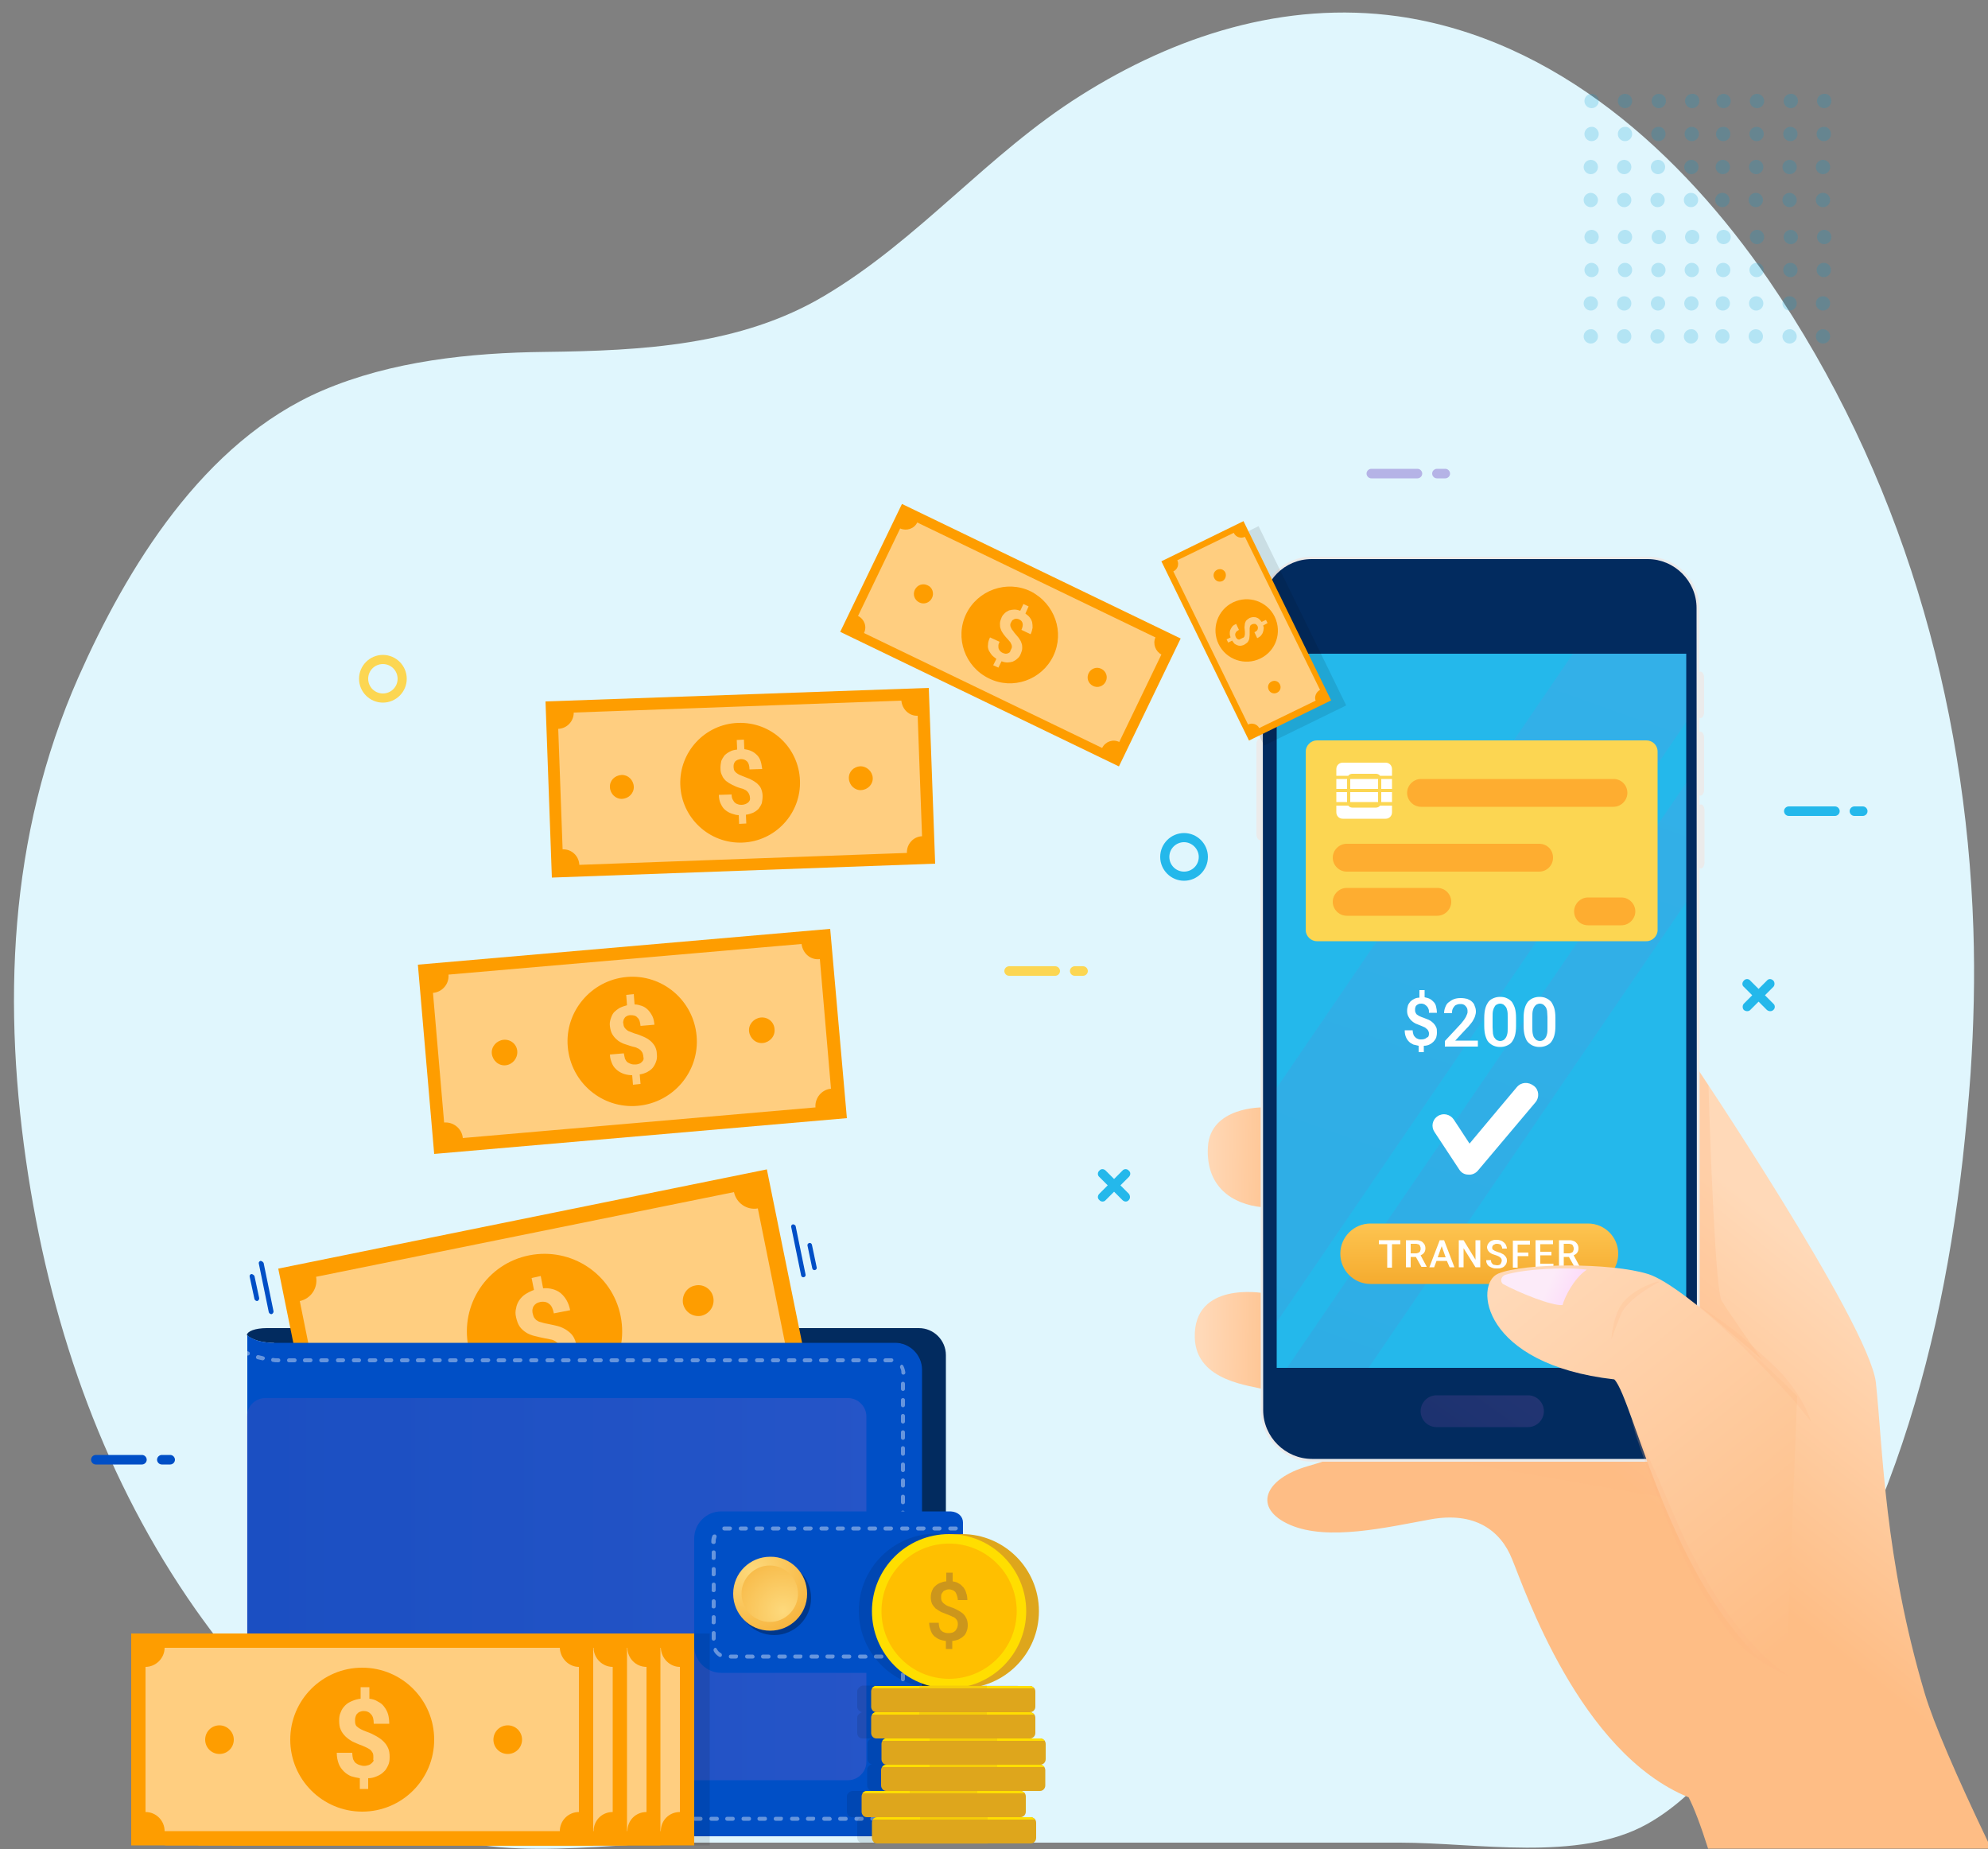 <?xml version="1.0" encoding="utf-8"?>
<!-- Generator: Adobe Illustrator 26.0.1, SVG Export Plug-In . SVG Version: 6.00 Build 0)  -->
<svg version="1.1" xmlns="http://www.w3.org/2000/svg" xmlns:xlink="http://www.w3.org/1999/xlink" x="0px" y="0px"
	 viewBox="0 0 500 465" style="enable-background:new 0 0 500 465;" xml:space="preserve">
<rect x="0" y="0" width="500" height="465" fill="#808080" stroke="none"/>
<style type="text/css">
	.st0{fill:#E0F6FD;}
	.st1{opacity:0.2;}
	.st2{fill:#009DD3;}
	.st3{fill:url(#SVGID_1_);}
	.st4{fill:#022B5F;}
	.st5{opacity:0.3;fill:#FEB783;}
	.st6{fill:url(#SVGID_00000163776851463225511160000014173364343760221099_);}
	.st7{fill:url(#SVGID_00000127765265882375657340000008403820973612119455_);}
	.st8{fill:#EBEBEB;}
	.st9{opacity:0.2;fill:url(#SVGID_00000018212462045335726470000011013042819507176893_);}
	.st10{fill:#24B8EB;}
	.st11{opacity:0.1;fill:url(#SVGID_00000069396440600260583820000018372402766633553575_);}
	.st12{fill:#FCD652;}
	.st13{fill:#FEAD30;}
	.st14{fill:#FFFFFF;}
	.st15{fill:url(#SVGID_00000160872419817670726530000003305360502889941692_);}
	.st16{fill:url(#SVGID_00000029033857968998766150000004949270596413829046_);}
	.st17{opacity:0.2;fill:#FEB783;}
	.st18{fill:url(#SVGID_00000103943803184271469330000003145204853415749000_);}
	.st19{fill:#FE9D00;}
	.st20{opacity:0.5;fill:#FFFFFF;}
	.st21{opacity:0.5;}
	.st22{opacity:0.1;}
	.st23{fill:#004FC6;}
	.st24{fill:url(#SVGID_00000078742010107821695200000017471055024649535131_);}
	.st25{opacity:0.4;fill:#FFFFFF;}
	.st26{opacity:0.3;}
	.st27{fill:url(#SVGID_00000122695063800729462610000006613613002705182860_);}
	.st28{fill:url(#SVGID_00000113317423352642421450000011626843873953674430_);}
	.st29{fill:#DEA61C;}
	.st30{fill:#FFDE00;}
	.st31{fill:#FFBF00;}
	.st32{opacity:0.3;fill:#FFBF00;}
	.st33{fill:#CC961C;}
	.st34{opacity:0.3;fill:#DEA61C;}
	.st35{fill:#B5B3E6;}
</style>
<g id="Layer_1">
	<title>calling</title>
	<g transform="translate(26.62)">
		<path class="st0" d="M469,269.9c-0.5,7.2-1.2,14.5-2,21.8c-6.3,55.1-22.7,110.3-62.6,153c-5,5.4-10.4,10.5-16.9,14.1
			c-17.2,9.5-42.8,4.6-62,4.6H146.4c-22.3,0-54.1,6.4-72.4-6.8c-13.6-9.9-26.1-21.2-37.3-33.8c-5-5.7-9.7-11.8-14.1-18
			C0,372.6-13.3,335.4-19.5,295.7c-6.6-42.4-5.1-85.3,12.6-125.4C5.2,143,24.4,111.1,54.5,98.2c17.3-7.4,37.1-9.5,56-9.7
			c24.4-0.3,49.2-1.6,70.2-14.1c23.8-14.1,41.1-35.7,64.5-50.4C268.8,9.1,296.3,0.1,325,4.1c39.9,5.7,71.5,34.7,93.2,66.3
			c33.2,48.5,49.6,105.6,51.5,163.2C470.1,245.7,469.8,257.8,469,269.9z"/>
	</g>
	<g class="st1">
		<g>
			<circle class="st2" cx="400.3" cy="25.4" r="1.8"/>
			<circle class="st2" cx="408.7" cy="25.4" r="1.8"/>
			<path class="st2" d="M419,25.4c0,1-0.8,1.8-1.8,1.8s-1.8-0.8-1.8-1.8c0-1,0.8-1.8,1.8-1.8S419,24.3,419,25.4z"/>
			<path class="st2" d="M427.4,25.4c0,1-0.8,1.8-1.8,1.8c-1,0-1.8-0.8-1.8-1.8c0-1,0.8-1.8,1.8-1.8
				C426.6,23.5,427.4,24.3,427.4,25.4z"/>
			<path class="st2" d="M402.1,33.7c0,1-0.8,1.8-1.8,1.8c-1,0-1.8-0.8-1.8-1.8c0-1,0.8-1.8,1.8-1.8
				C401.2,31.8,402.1,32.7,402.1,33.7z"/>
			<path class="st2" d="M410.5,33.7c0,1-0.8,1.8-1.8,1.8c-1,0-1.8-0.8-1.8-1.8c0-1,0.8-1.8,1.8-1.8
				C409.7,31.8,410.5,32.7,410.5,33.7z"/>
			<path class="st2" d="M418.9,33.7c0,1-0.8,1.8-1.8,1.8c-1,0-1.8-0.8-1.8-1.8c0-1,0.8-1.8,1.8-1.8
				C418.1,31.8,418.9,32.7,418.9,33.7z"/>
			<path class="st2" d="M427.3,33.7c0,1-0.8,1.8-1.8,1.8s-1.8-0.8-1.8-1.8c0-1,0.8-1.8,1.8-1.8S427.3,32.7,427.3,33.7z"/>
			<circle class="st2" cx="400.1" cy="42" r="1.8"/>
			<circle class="st2" cx="408.5" cy="42" r="1.8"/>
			<circle class="st2" cx="417" cy="42" r="1.8"/>
			<circle class="st2" cx="425.4" cy="42" r="1.8"/>
			<path class="st2" d="M401.9,50.3c0,1-0.8,1.8-1.8,1.8c-1,0-1.8-0.8-1.8-1.8c0-1,0.8-1.8,1.8-1.8C401,48.5,401.9,49.3,401.9,50.3z
				"/>
			<path class="st2" d="M410.3,50.3c0,1-0.8,1.8-1.8,1.8c-1,0-1.8-0.8-1.8-1.8c0-1,0.8-1.8,1.8-1.8
				C409.5,48.5,410.3,49.3,410.3,50.3z"/>
			<path class="st2" d="M418.7,50.3c0,1-0.8,1.8-1.8,1.8s-1.8-0.8-1.8-1.8c0-1,0.8-1.8,1.8-1.8S418.7,49.3,418.7,50.3z"/>
			<path class="st2" d="M427.1,50.3c0,1-0.8,1.8-1.8,1.8c-1,0-1.8-0.8-1.8-1.8c0-1,0.8-1.8,1.8-1.8
				C426.3,48.5,427.1,49.3,427.1,50.3z"/>
		</g>
		<g>
			<circle class="st2" cx="433.5" cy="25.4" r="1.8"/>
			<circle class="st2" cx="441.9" cy="25.4" r="1.8"/>
			<path class="st2" d="M452.2,25.4c0,1-0.8,1.8-1.8,1.8c-1,0-1.8-0.8-1.8-1.8c0-1,0.8-1.8,1.8-1.8
				C451.3,23.5,452.2,24.3,452.2,25.4z"/>
			<path class="st2" d="M460.6,25.4c0,1-0.8,1.8-1.8,1.8c-1,0-1.8-0.8-1.8-1.8c0-1,0.8-1.8,1.8-1.8
				C459.8,23.5,460.6,24.3,460.6,25.4z"/>
			<path class="st2" d="M435.2,33.7c0,1-0.8,1.8-1.8,1.8c-1,0-1.8-0.8-1.8-1.8c0-1,0.8-1.8,1.8-1.8
				C434.4,31.8,435.2,32.7,435.2,33.7z"/>
			<path class="st2" d="M443.6,33.7c0,1-0.8,1.8-1.8,1.8s-1.8-0.8-1.8-1.8c0-1,0.8-1.8,1.8-1.8S443.6,32.7,443.6,33.7z"/>
			<path class="st2" d="M452.1,33.7c0,1-0.8,1.8-1.8,1.8s-1.8-0.8-1.8-1.8c0-1,0.8-1.8,1.8-1.8S452.1,32.7,452.1,33.7z"/>
			<path class="st2" d="M460.5,33.7c0,1-0.8,1.8-1.8,1.8c-1,0-1.8-0.8-1.8-1.8c0-1,0.8-1.8,1.8-1.8
				C459.7,31.8,460.5,32.7,460.5,33.7z"/>
			<circle class="st2" cx="433.3" cy="42" r="1.8"/>
			<circle class="st2" cx="441.7" cy="42" r="1.8"/>
			<circle class="st2" cx="450.1" cy="42" r="1.8"/>
			<circle class="st2" cx="458.5" cy="42" r="1.8"/>
			<path class="st2" d="M435,50.3c0,1-0.8,1.8-1.8,1.8c-1,0-1.8-0.8-1.8-1.8c0-1,0.8-1.8,1.8-1.8C434.2,48.5,435,49.3,435,50.3z"/>
			<path class="st2" d="M443.4,50.3c0,1-0.8,1.8-1.8,1.8s-1.8-0.8-1.8-1.8c0-1,0.8-1.8,1.8-1.8S443.4,49.3,443.4,50.3z"/>
			<path class="st2" d="M451.9,50.3c0,1-0.8,1.8-1.8,1.8c-1,0-1.8-0.8-1.8-1.8c0-1,0.8-1.8,1.8-1.8C451,48.5,451.9,49.3,451.9,50.3z
				"/>
			<path class="st2" d="M460.3,50.3c0,1-0.8,1.8-1.8,1.8s-1.8-0.8-1.8-1.8c0-1,0.8-1.8,1.8-1.8S460.3,49.3,460.3,50.3z"/>
		</g>
		<g>
			<circle class="st2" cx="400.3" cy="59.6" r="1.8"/>
			<circle class="st2" cx="408.7" cy="59.6" r="1.8"/>
			<path class="st2" d="M419,59.6c0,1-0.8,1.8-1.8,1.8s-1.8-0.8-1.8-1.8s0.8-1.8,1.8-1.8S419,58.6,419,59.6z"/>
			<path class="st2" d="M427.4,59.6c0,1-0.8,1.8-1.8,1.8c-1,0-1.8-0.8-1.8-1.8s0.8-1.8,1.8-1.8C426.6,57.8,427.4,58.6,427.4,59.6z"
				/>
			<path class="st2" d="M402.1,67.9c0,1-0.8,1.8-1.8,1.8c-1,0-1.8-0.8-1.8-1.8c0-1,0.8-1.8,1.8-1.8
				C401.2,66.1,402.1,66.9,402.1,67.9z"/>
			<path class="st2" d="M410.5,67.9c0,1-0.8,1.8-1.8,1.8c-1,0-1.8-0.8-1.8-1.8c0-1,0.8-1.8,1.8-1.8
				C409.7,66.1,410.5,66.9,410.5,67.9z"/>
			<path class="st2" d="M418.9,67.9c0,1-0.8,1.8-1.8,1.8c-1,0-1.8-0.8-1.8-1.8c0-1,0.8-1.8,1.8-1.8
				C418.1,66.1,418.9,66.9,418.9,67.9z"/>
			<path class="st2" d="M427.3,67.9c0,1-0.8,1.8-1.8,1.8s-1.8-0.8-1.8-1.8c0-1,0.8-1.8,1.8-1.8S427.3,66.9,427.3,67.9z"/>
			<circle class="st2" cx="400.1" cy="76.3" r="1.8"/>
			<circle class="st2" cx="408.5" cy="76.3" r="1.8"/>
			<circle class="st2" cx="417" cy="76.3" r="1.8"/>
			<circle class="st2" cx="425.4" cy="76.3" r="1.8"/>
			<path class="st2" d="M401.9,84.6c0,1-0.8,1.8-1.8,1.8c-1,0-1.8-0.8-1.8-1.8c0-1,0.8-1.8,1.8-1.8C401,82.7,401.9,83.6,401.9,84.6z
				"/>
			<path class="st2" d="M410.3,84.6c0,1-0.8,1.8-1.8,1.8c-1,0-1.8-0.8-1.8-1.8c0-1,0.8-1.8,1.8-1.8
				C409.5,82.7,410.3,83.6,410.3,84.6z"/>
			<path class="st2" d="M418.7,84.6c0,1-0.8,1.8-1.8,1.8s-1.8-0.8-1.8-1.8c0-1,0.8-1.8,1.8-1.8S418.7,83.6,418.7,84.6z"/>
			<path class="st2" d="M427.1,84.6c0,1-0.8,1.8-1.8,1.8c-1,0-1.8-0.8-1.8-1.8c0-1,0.8-1.8,1.8-1.8
				C426.3,82.7,427.1,83.6,427.1,84.6z"/>
		</g>
		<g>
			<circle class="st2" cx="433.5" cy="59.6" r="1.8"/>
			<circle class="st2" cx="441.9" cy="59.6" r="1.8"/>
			<path class="st2" d="M452.2,59.6c0,1-0.8,1.8-1.8,1.8c-1,0-1.8-0.8-1.8-1.8s0.8-1.8,1.8-1.8C451.3,57.8,452.2,58.6,452.2,59.6z"
				/>
			<path class="st2" d="M460.6,59.6c0,1-0.8,1.8-1.8,1.8c-1,0-1.8-0.8-1.8-1.8s0.8-1.8,1.8-1.8C459.8,57.8,460.6,58.6,460.6,59.6z"
				/>
			<path class="st2" d="M435.2,67.9c0,1-0.8,1.8-1.8,1.8c-1,0-1.8-0.8-1.8-1.8c0-1,0.8-1.8,1.8-1.8
				C434.4,66.1,435.2,66.9,435.2,67.9z"/>
			<path class="st2" d="M443.6,67.9c0,1-0.8,1.8-1.8,1.8s-1.8-0.8-1.8-1.8c0-1,0.8-1.8,1.8-1.8S443.6,66.9,443.6,67.9z"/>
			<path class="st2" d="M452.1,67.9c0,1-0.8,1.8-1.8,1.8s-1.8-0.8-1.8-1.8c0-1,0.8-1.8,1.8-1.8S452.1,66.9,452.1,67.9z"/>
			<path class="st2" d="M460.5,67.9c0,1-0.8,1.8-1.8,1.8c-1,0-1.8-0.8-1.8-1.8c0-1,0.8-1.8,1.8-1.8
				C459.7,66.1,460.5,66.9,460.5,67.9z"/>
			<circle class="st2" cx="433.3" cy="76.3" r="1.8"/>
			<circle class="st2" cx="441.7" cy="76.3" r="1.8"/>
			<circle class="st2" cx="450.1" cy="76.3" r="1.8"/>
			<circle class="st2" cx="458.5" cy="76.3" r="1.8"/>
			<path class="st2" d="M435,84.6c0,1-0.8,1.8-1.8,1.8c-1,0-1.8-0.8-1.8-1.8c0-1,0.8-1.8,1.8-1.8C434.2,82.7,435,83.6,435,84.6z"/>
			<path class="st2" d="M443.4,84.6c0,1-0.8,1.8-1.8,1.8s-1.8-0.8-1.8-1.8c0-1,0.8-1.8,1.8-1.8S443.4,83.6,443.4,84.6z"/>
			<path class="st2" d="M451.9,84.6c0,1-0.8,1.8-1.8,1.8c-1,0-1.8-0.8-1.8-1.8c0-1,0.8-1.8,1.8-1.8C451,82.7,451.9,83.6,451.9,84.6z
				"/>
			<path class="st2" d="M460.3,84.6c0,1-0.8,1.8-1.8,1.8s-1.8-0.8-1.8-1.8c0-1,0.8-1.8,1.8-1.8S460.3,83.6,460.3,84.6z"/>
		</g>
	</g>
	<linearGradient id="SVGID_1_" gradientUnits="userSpaceOnUse" x1="426.44" y1="387.023" x2="473.444" y2="328.876">
		<stop  offset="0" style="stop-color:#FEBD85"/>
		<stop  offset="1" style="stop-color:#FFD9B8"/>
	</linearGradient>
	<path class="st3" d="M424.7,452c1.3,2.5,3,6.9,4.9,12.9H500v-1.7c-7.9-16.5-13.7-29.9-15.9-37.3c-10.2-34.3-10.5-61.4-12.3-78.2
		c-1.7-14.8-46.3-81.1-46.3-81.1c-10.9-9.6-58.1,24.5-58.1,24.5l-7.6,66.2c0,0-19.6,8.2-30.8,11.4c-11.2,3.2-14,10.7-4.5,14.8
		c9.5,4.1,24.3,0.6,35.3-1.4c11-2,17.6,2.7,20.5,10C383.4,399.5,397.2,440.8,424.7,452z"/>
	<g>
		<g>
			<path class="st4" d="M231.1,334H75c0,0-5,0-7.9,0c-2.9,0-5,0.8-5,1.8c0,0,0.1,0.1,0.4,0.3c0.7,0.5,2.5,1.5,5.9,1.6
				c0.2,0,0.4,0,0.5,0c0,0,0,0,0,0.1h156c3.7,0,6.8,3,6.8,6.8V455c0,1.1-0.3,2.1-0.7,3h0.1c3.7,0,6.8-3,6.8-6.8V340.8
				C237.9,337.1,234.9,334,231.1,334z"/>
			<path class="st5" d="M425.5,266.7c0,0,1.6,2.4,4.2,6.3c0.5,17,1.8,51.6,3.3,54.1c2,3.3,10.2,14.9,10.2,14.9s-14.8-12.9-21.2-18
				c-5.1-4.1-3-43.1-1.9-59C422.3,265,424.1,265.5,425.5,266.7z"/>
			<path class="st5" d="M363,365l0.3-3l49.4,0.5l5.1,14l-58.4-10.1C361.6,365.6,363,365,363,365z"/>
			
				<linearGradient id="SVGID_00000055687983483794607840000007375137510956128439_" gradientUnits="userSpaceOnUse" x1="-541.711" y1="291.147" x2="-518.716" y2="290.781" gradientTransform="matrix(-1 0 0 1 -215.815 0)">
				<stop  offset="0" style="stop-color:#FEBD85"/>
				<stop  offset="1" style="stop-color:#FFD9B8"/>
			</linearGradient>
			<path style="fill:url(#SVGID_00000055687983483794607840000007375137510956128439_);" d="M317.5,278.5c0,0-13.1-0.2-13.7,9.9
				c-0.6,10.1,6.2,14.5,13.7,15.2l2.3,0l-0.2-24.5L317.5,278.5z"/>
			
				<linearGradient id="SVGID_00000159470258451057037540000017187571893268216238_" gradientUnits="userSpaceOnUse" x1="-540.981" y1="337.297" x2="-517.986" y2="336.931" gradientTransform="matrix(-1 0 0 1 -215.815 0)">
				<stop  offset="0" style="stop-color:#FEBD85"/>
				<stop  offset="1" style="stop-color:#FFD9B8"/>
			</linearGradient>
			<path style="fill:url(#SVGID_00000159470258451057037540000017187571893268216238_);" d="M317.7,325.2c0,0-17.6-3.1-17.2,11.2
				c0.3,11.2,14.4,12,17.7,13.1l2.8-0.4l-1.2-22.9L317.7,325.2z"/>
			<g>
				<path class="st8" d="M414.4,140c7.1,0,13,5.8,13,12.9l0.1,201.7c0,7.1-5.8,13-12.9,13l-84.5,0c-7.1,0-13-5.8-13-12.9L317,153
					c0-7.1,5.8-13,12.9-13L414.4,140z"/>
				<g>
					<path class="st8" d="M316,209.8c0,0.8,0.4,1.5,1,1.5c0.5,0,1-0.7,0.9-1.5l0-22.6c0-0.9-0.4-1.6-1-1.5c-0.5,0-0.9,0.7-0.9,1.5
						L316,209.8z"/>
				</g>
				<g>
					<path class="st8" d="M426.9,216.9c0,0.8,0.4,1.5,0.9,1.5c0.5,0,0.9-0.7,0.9-1.5l0-13.1c0-0.8-0.4-1.5-0.9-1.5
						c-0.5,0-0.9,0.7-0.9,1.5L426.9,216.9z"/>
				</g>
				<g>
					<path class="st8" d="M426.8,198.6c0,0.9,0.4,1.5,0.9,1.5c0.5,0,0.9-0.7,0.9-1.5l0-13.1c0-0.8-0.4-1.5-0.9-1.5
						c-0.5,0-0.9,0.7-0.9,1.5L426.8,198.6z"/>
				</g>
				<g>
					<path class="st8" d="M426.8,179.1c0,0.8,0.4,1.5,0.9,1.5c0.5,0,0.9-0.7,0.9-1.5l0-8.7c0-0.8-0.4-1.5-0.9-1.5
						c-0.5,0-0.9,0.7-0.9,1.5L426.8,179.1z"/>
				</g>
			</g>
			<path class="st4" d="M317.7,354.6c0,6.8,5.6,12.3,12.3,12.3l84.5,0c6.8,0,12.3-5.6,12.3-12.3l-0.1-201.7
				c0-6.8-5.6-12.3-12.3-12.3l-84.5,0c-6.8,0-12.3,5.5-12.3,12.3L317.7,354.6z"/>
			
				<linearGradient id="SVGID_00000031916005929173944060000008667103991114297765_" gradientUnits="userSpaceOnUse" x1="365.07" y1="365.901" x2="394.207" y2="324.496">
				<stop  offset="0" style="stop-color:#814DB0"/>
				<stop  offset="1" style="stop-color:#BE6FD3"/>
			</linearGradient>
			<path style="opacity:0.2;fill:url(#SVGID_00000031916005929173944060000008667103991114297765_);" d="M388.3,354.9
				c0,2.2-1.8,4-4,4h-23c-2.2,0-4-1.8-4-4l0,0c0-2.2,1.8-4,4-4h23C386.5,350.9,388.3,352.7,388.3,354.9L388.3,354.9z"/>
			<rect x="321.1" y="164.4" class="st10" width="103" height="179.6"/>
			
				<linearGradient id="SVGID_00000150096849521000281210000001808318953307851702_" gradientUnits="userSpaceOnUse" x1="321.653" y1="393.385" x2="405.829" y2="156.816">
				<stop  offset="0" style="stop-color:#814DB0"/>
				<stop  offset="1" style="stop-color:#BE6FD3"/>
			</linearGradient>
			<path style="opacity:0.1;fill:url(#SVGID_00000150096849521000281210000001808318953307851702_);" d="M344.2,344l79.9-117.1v-30
				L323.7,344H344.2z M395.6,164.4l-74.5,109.2v58.9l103-150.9v-17.2H395.6z"/>
			<g>
				<path class="st12" d="M416.9,233.9c0,1.5-1.3,2.8-2.8,2.8h-82.9c-1.5,0-2.8-1.3-2.8-2.8V189c0-1.5,1.3-2.8,2.8-2.8h82.9
					c1.5,0,2.8,1.2,2.8,2.8V233.9z"/>
				<path class="st13" d="M390.6,215.7c0,1.9-1.5,3.5-3.5,3.5h-48.4c-1.9,0-3.5-1.6-3.5-3.5l0,0c0-1.9,1.6-3.5,3.5-3.5h48.4
					C389.1,212.2,390.6,213.7,390.6,215.7L390.6,215.7z"/>
				<path class="st13" d="M409.3,199.4c0,1.9-1.6,3.5-3.5,3.5h-48.4c-1.9,0-3.5-1.6-3.5-3.5l0,0c0-1.9,1.6-3.5,3.5-3.5h48.4
					C407.8,195.9,409.3,197.5,409.3,199.4L409.3,199.4z"/>
				<path class="st13" d="M365,226.8c0,1.9-1.6,3.5-3.5,3.5h-22.8c-1.9,0-3.5-1.6-3.5-3.5l0,0c0-1.9,1.6-3.5,3.5-3.5h22.8
					C363.5,223.3,365,224.9,365,226.8L365,226.8z"/>
				<path class="st13" d="M411.3,229.2c0,1.9-1.6,3.5-3.5,3.5h-8.4c-1.9,0-3.5-1.5-3.5-3.5l0,0c0-1.9,1.6-3.5,3.5-3.5h8.4
					C409.7,225.7,411.3,227.3,411.3,229.2L411.3,229.2z"/>
				<path class="st14" d="M339.6,201.7h7v-2.5h-7V201.7z M338.8,199.2h-2.7v2.5h2.7V199.2z M338.8,195.9h-2.7v2.5h2.7V195.9z
					 M346.6,195.9h-7v2.5h7V195.9z M346.1,203.1h-6c-0.4,0-0.8-0.2-1-0.5h-3v1.7c0,0.9,0.7,1.6,1.6,1.6h10.8c0.9,0,1.6-0.7,1.6-1.6
					v-1.7h-3C346.9,202.9,346.5,203.1,346.1,203.1z M348.5,191.8h-10.8c-0.9,0-1.6,0.7-1.6,1.6v1.7h3c0.2-0.3,0.6-0.5,1-0.5h6
					c0.4,0,0.8,0.2,1,0.5h3v-1.7C350.1,192.5,349.4,191.8,348.5,191.8z M347.4,198.4h2.7v-2.5h-2.7V198.4z M347.4,201.7h2.7v-2.5
					h-2.7V201.7z"/>
			</g>
			<g>
				
					<linearGradient id="SVGID_00000041261739864437206550000013791800510568196225_" gradientUnits="userSpaceOnUse" x1="372.022" y1="323.051" x2="372.022" y2="303.648">
					<stop  offset="0" style="stop-color:#F5AB2E"/>
					<stop  offset="1" style="stop-color:#FFCB5A"/>
				</linearGradient>
				<path style="fill:url(#SVGID_00000041261739864437206550000013791800510568196225_);" d="M407,315.3c0,4.2-3.4,7.6-7.6,7.6
					h-54.7c-4.2,0-7.6-3.4-7.6-7.6l0,0c0-4.2,3.4-7.6,7.6-7.6h54.7C403.6,307.7,407,311.1,407,315.3L407,315.3z"/>
				<g>
					<path class="st14" d="M352.2,312.9h-2.1v5.9h-1.2v-5.9h-2.1v-1h5.4V312.9z"/>
					<path class="st14" d="M356.1,316.1h-1.3v2.6h-1.2v-6.8h2.4c0.4,0,0.7,0,1,0.1c0.3,0.1,0.6,0.2,0.8,0.4c0.2,0.2,0.4,0.4,0.5,0.6
						c0.1,0.3,0.2,0.5,0.2,0.9c0,0.5-0.1,0.8-0.3,1.1c-0.2,0.3-0.5,0.5-0.9,0.7l1.5,2.8v0.1h-1.3L356.1,316.1z M354.8,315.2h1.2
						c0.2,0,0.4,0,0.6-0.1c0.2-0.1,0.3-0.1,0.4-0.2c0.1-0.1,0.2-0.2,0.2-0.4c0.1-0.1,0.1-0.3,0.1-0.5c0-0.2,0-0.3-0.1-0.5
						c0-0.1-0.1-0.3-0.2-0.4c-0.1-0.1-0.2-0.2-0.4-0.2c-0.2-0.1-0.4-0.1-0.6-0.1h-1.2V315.2z"/>
					<path class="st14" d="M363.9,317.1h-2.6l-0.6,1.6h-1.2l2.6-6.8h1.1l2.6,6.8h-1.2L363.9,317.1z M361.6,316.2h2l-1-2.8
						L361.6,316.2z"/>
					<path class="st14" d="M372.3,318.7h-1.2l-3-4.8v4.8h-1.2v-6.8h1.2l3,4.9v-4.9h1.2V318.7z"/>
					<path class="st14" d="M377.7,317c0-0.1,0-0.3-0.1-0.4c0-0.1-0.1-0.2-0.2-0.3c-0.1-0.1-0.3-0.2-0.4-0.3
						c-0.2-0.1-0.4-0.2-0.7-0.3c-0.3-0.1-0.6-0.2-0.9-0.3c-0.3-0.1-0.5-0.3-0.7-0.4c-0.2-0.2-0.4-0.4-0.5-0.6
						c-0.1-0.2-0.2-0.5-0.2-0.7c0-0.3,0.1-0.5,0.2-0.8c0.1-0.2,0.3-0.4,0.5-0.6c0.2-0.2,0.5-0.3,0.8-0.4c0.3-0.1,0.6-0.1,1-0.1
						c0.4,0,0.7,0.1,1,0.2c0.3,0.1,0.6,0.3,0.8,0.5c0.2,0.2,0.4,0.4,0.5,0.7c0.1,0.3,0.2,0.5,0.2,0.8h-1.2c0-0.2,0-0.3-0.1-0.5
						c-0.1-0.1-0.1-0.3-0.2-0.4c-0.1-0.1-0.2-0.2-0.4-0.2c-0.2-0.1-0.4-0.1-0.6-0.1c-0.2,0-0.4,0-0.5,0.1c-0.2,0.1-0.3,0.1-0.4,0.2
						c-0.1,0.1-0.2,0.2-0.2,0.3c-0.1,0.1-0.1,0.2-0.1,0.4c0,0.3,0.1,0.5,0.4,0.6c0.2,0.2,0.6,0.3,1.1,0.5c0.4,0.1,0.7,0.2,1,0.4
						c0.3,0.1,0.5,0.3,0.7,0.5c0.2,0.2,0.3,0.4,0.4,0.6c0.1,0.2,0.1,0.5,0.1,0.7c0,0.3-0.1,0.5-0.2,0.8c-0.1,0.2-0.3,0.4-0.5,0.6
						c-0.2,0.2-0.5,0.3-0.8,0.4c-0.3,0.1-0.6,0.1-1,0.1c-0.3,0-0.7,0-1-0.1c-0.3-0.1-0.6-0.2-0.9-0.4c-0.3-0.2-0.5-0.4-0.6-0.7
						c-0.2-0.3-0.2-0.6-0.2-0.9h1.2c0,0.2,0,0.4,0.1,0.6c0.1,0.1,0.2,0.3,0.3,0.4c0.1,0.1,0.3,0.2,0.5,0.2c0.2,0,0.4,0.1,0.6,0.1
						c0.4,0,0.7-0.1,0.9-0.3C377.6,317.5,377.7,317.3,377.7,317z"/>
					<path class="st14" d="M384.4,315.9h-2.7v2.9h-1.2v-6.8h4.3v1h-3.1v2h2.7V315.9z"/>
					<path class="st14" d="M390.2,315.7h-2.8v2.1h3.3v0.9h-4.5v-6.8h4.4v1h-3.2v1.9h2.8V315.7z"/>
					<path class="st14" d="M394.6,316.1h-1.3v2.6h-1.2v-6.8h2.4c0.4,0,0.7,0,1,0.1c0.3,0.1,0.6,0.2,0.8,0.4c0.2,0.2,0.4,0.4,0.5,0.6
						c0.1,0.3,0.2,0.5,0.2,0.9c0,0.5-0.1,0.8-0.3,1.1c-0.2,0.3-0.5,0.5-0.9,0.7l1.5,2.8v0.1H396L394.6,316.1z M393.3,315.2h1.2
						c0.2,0,0.4,0,0.6-0.1c0.2-0.1,0.3-0.1,0.4-0.2c0.1-0.1,0.2-0.2,0.2-0.4c0.1-0.1,0.1-0.3,0.1-0.5c0-0.2,0-0.3-0.1-0.5
						c0-0.1-0.1-0.3-0.2-0.4c-0.1-0.1-0.2-0.2-0.4-0.2c-0.2-0.1-0.4-0.1-0.6-0.1h-1.2V315.2z"/>
				</g>
			</g>
			<g>
				
					<linearGradient id="SVGID_00000143586839004265663910000016302648559086221442_" gradientUnits="userSpaceOnUse" x1="-677.95" y1="402.915" x2="-606.211" y2="314.171" gradientTransform="matrix(-1 0 0 1 -215.815 0)">
					<stop  offset="0" style="stop-color:#FEBD85"/>
					<stop  offset="1" style="stop-color:#FFD9B8"/>
				</linearGradient>
				<path style="fill:url(#SVGID_00000143586839004265663910000016302648559086221442_);" d="M452,351.1c0,0-27.5-27.6-37.5-30.7
					c-9.3-2.9-31.3-2.8-37.7-0.1c-6.1,2.6-4.2,22.8,29.2,26.6c4.9,4.8,14.9,55.9,43.2,75.7L452,351.1z"/>
				<g>
					<path class="st17" d="M420.1,378.9c6.6,15.7,16,33,29.8,42.6c0,0-9-3.5-14.1-9.8c-12.7-15.8-19.2-36.1-24.2-50.2l-1.3-4.5
						C410.4,357,417.2,371.8,420.1,378.9z"/>
				</g>
				<g>
					<path class="st17" d="M455.5,357.5L451,352l0,0c-0.1-0.1-14-15.8-25.5-24.8c0,0,9.2,5.8,13.1,9.4c7.8,7,8.5,7.6,10.6,10.1
						C454,352.4,455.5,357.5,455.5,357.5z"/>
				</g>
				
					<linearGradient id="SVGID_00000173158864092289681270000015635295228435229625_" gradientUnits="userSpaceOnUse" x1="-614.251" y1="325.402" x2="-605.853" y2="321.752" gradientTransform="matrix(-1 0 0 1 -215.815 0)">
					<stop  offset="0" style="stop-color:#FCD7F9"/>
					<stop  offset="1" style="stop-color:#FCEBF9"/>
				</linearGradient>
				<path style="fill:url(#SVGID_00000173158864092289681270000015635295228435229625_);" d="M378.6,320.6c4.9-1.5,15.5-2,20.5-1.3
					c-3.3,2.2-5.6,7-6.1,8.9c-2.6,0.3-11.2-3.2-15-5.3C377.1,322.1,377.7,320.9,378.6,320.6z"/>
				<g>
					<path class="st17" d="M417.3,322.4c0,0-7.1,3.6-9.3,7.5c-0.8,1.5-2.7,6.9-2.7,6.9s0.1-4,1.9-7.7c2.3-4.6,9.4-6.8,9.7-6.8
						L417.3,322.4z"/>
				</g>
			</g>
			<g>
				<path class="st14" d="M381.5,273.4c0,0-8.5,10.1-11.9,14.2c-1.8-2.8-4-6.1-4-6.1c-0.9-1.3-2.7-1.7-4-0.8c-1.4,0.9-1.7,2.7-0.8,4
					l6.2,9.4c0.5,0.8,1.3,1.3,2.3,1.3c0.9,0.1,1.8-0.3,2.4-1l14.5-17.2c1-1.2,0.9-3.1-0.4-4.1C384.4,272,382.6,272.1,381.5,273.4z"
					/>
			</g>
			<g>
				<path class="st14" d="M359.4,260c0-0.2,0-0.4-0.1-0.6c-0.1-0.2-0.2-0.4-0.3-0.5c-0.2-0.2-0.4-0.3-0.6-0.5
					c-0.3-0.1-0.6-0.3-0.9-0.4c-0.5-0.2-1-0.4-1.5-0.6c-0.4-0.2-0.8-0.5-1.1-0.8c-0.3-0.3-0.5-0.6-0.7-1c-0.2-0.4-0.3-0.8-0.3-1.4
					c0-0.5,0.1-0.9,0.2-1.3c0.1-0.4,0.4-0.7,0.6-1c0.3-0.3,0.6-0.5,1-0.7c0.4-0.2,0.8-0.3,1.3-0.3V249h1.3v1.8
					c0.5,0.1,0.9,0.2,1.3,0.4c0.4,0.2,0.7,0.5,1,0.8c0.3,0.3,0.5,0.7,0.6,1.2c0.1,0.4,0.2,1,0.2,1.5h-2c0-0.4,0-0.7-0.1-0.9
					c-0.1-0.3-0.2-0.5-0.4-0.7c-0.2-0.2-0.3-0.3-0.6-0.5c-0.2-0.1-0.5-0.2-0.7-0.2c-0.3,0-0.6,0-0.8,0.1c-0.2,0.1-0.4,0.2-0.5,0.3
					c-0.1,0.1-0.3,0.3-0.3,0.5c-0.1,0.2-0.1,0.4-0.1,0.7c0,0.2,0,0.4,0.1,0.6c0.1,0.2,0.2,0.4,0.3,0.5c0.2,0.1,0.4,0.3,0.6,0.4
					c0.3,0.1,0.6,0.3,1,0.4c0.5,0.2,1,0.4,1.5,0.6c0.4,0.2,0.8,0.5,1.1,0.8c0.3,0.3,0.5,0.6,0.7,1c0.2,0.4,0.2,0.8,0.2,1.4
					c0,0.5-0.1,0.9-0.2,1.3c-0.2,0.4-0.4,0.7-0.7,1c-0.3,0.3-0.6,0.5-1,0.7c-0.4,0.2-0.9,0.3-1.4,0.3v1.6h-1.3v-1.6
					c-0.4-0.1-0.9-0.2-1.3-0.3c-0.4-0.2-0.8-0.4-1.1-0.7c-0.3-0.3-0.6-0.7-0.8-1.2c-0.2-0.5-0.3-1-0.3-1.7h2c0,0.4,0.1,0.8,0.2,1.1
					c0.1,0.3,0.3,0.5,0.5,0.7c0.2,0.2,0.4,0.3,0.7,0.4c0.2,0.1,0.5,0.1,0.7,0.1c0.6,0,1.1-0.1,1.5-0.5
					C359.2,260.9,359.4,260.5,359.4,260z"/>
				<path class="st14" d="M371.6,263.2h-8.2v-1.4l4-4.3c0.3-0.4,0.6-0.7,0.8-1c0.2-0.3,0.4-0.6,0.5-0.8c0.1-0.2,0.2-0.5,0.3-0.7
					c0.1-0.2,0.1-0.4,0.1-0.6c0-0.3,0-0.5-0.1-0.8c-0.1-0.2-0.2-0.4-0.4-0.6c-0.2-0.2-0.3-0.3-0.6-0.4c-0.2-0.1-0.5-0.1-0.8-0.1
					c-0.4,0-0.7,0.1-0.9,0.2c-0.3,0.1-0.5,0.3-0.6,0.5c-0.2,0.2-0.3,0.4-0.4,0.7c-0.1,0.3-0.1,0.6-0.1,0.9h-2c0-0.5,0.1-1,0.3-1.5
					c0.2-0.5,0.4-0.9,0.8-1.2c0.4-0.3,0.8-0.6,1.3-0.8c0.5-0.2,1.1-0.3,1.8-0.3c0.6,0,1.2,0.1,1.6,0.2c0.5,0.2,0.9,0.4,1.2,0.7
					c0.3,0.3,0.6,0.6,0.7,1.1c0.2,0.4,0.3,0.9,0.3,1.4c0,0.4-0.1,0.8-0.2,1.1c-0.1,0.4-0.3,0.7-0.5,1.1c-0.2,0.4-0.5,0.7-0.8,1.1
					c-0.3,0.4-0.6,0.7-1,1.1l-2.7,2.9h5.7V263.2z"/>
				<path class="st14" d="M381.3,258c0,1-0.1,1.8-0.3,2.5c-0.2,0.7-0.5,1.2-0.8,1.6c-0.3,0.4-0.8,0.7-1.3,0.9
					c-0.5,0.2-1,0.3-1.6,0.3c-0.6,0-1.1-0.1-1.6-0.3c-0.5-0.2-0.9-0.5-1.3-0.9c-0.4-0.4-0.6-1-0.8-1.6c-0.2-0.7-0.3-1.5-0.3-2.5v-2
					c0-1,0.1-1.8,0.3-2.5c0.2-0.7,0.5-1.2,0.8-1.6c0.3-0.4,0.8-0.7,1.3-0.9c0.5-0.2,1-0.3,1.6-0.3c0.6,0,1.2,0.1,1.6,0.3
					c0.5,0.2,0.9,0.5,1.3,0.9c0.3,0.4,0.6,1,0.8,1.6c0.2,0.7,0.3,1.5,0.3,2.5V258z M379.2,255.8c0-0.6,0-1.2-0.1-1.6
					c-0.1-0.4-0.2-0.8-0.4-1c-0.2-0.3-0.4-0.4-0.6-0.6c-0.2-0.1-0.5-0.2-0.8-0.2s-0.6,0.1-0.8,0.2c-0.2,0.1-0.5,0.3-0.6,0.6
					c-0.2,0.3-0.3,0.6-0.4,1c-0.1,0.4-0.1,1-0.1,1.6v2.6c0,0.6,0.1,1.1,0.1,1.6c0.1,0.4,0.2,0.8,0.4,1c0.2,0.3,0.4,0.5,0.6,0.6
					c0.3,0.1,0.5,0.2,0.8,0.2c0.3,0,0.6-0.1,0.8-0.2c0.2-0.1,0.4-0.3,0.6-0.6c0.2-0.3,0.3-0.6,0.4-1c0.1-0.4,0.1-1,0.1-1.6V255.8z"
					/>
				<path class="st14" d="M391.2,258c0,1-0.1,1.8-0.3,2.5c-0.2,0.7-0.5,1.2-0.8,1.6c-0.3,0.4-0.8,0.7-1.3,0.9
					c-0.5,0.2-1,0.3-1.6,0.3c-0.6,0-1.1-0.1-1.6-0.3c-0.5-0.2-0.9-0.5-1.3-0.9c-0.4-0.4-0.6-1-0.8-1.6c-0.2-0.7-0.3-1.5-0.3-2.5v-2
					c0-1,0.1-1.8,0.3-2.5c0.2-0.7,0.5-1.2,0.8-1.6c0.4-0.4,0.8-0.7,1.3-0.9c0.5-0.2,1-0.3,1.6-0.3c0.6,0,1.2,0.1,1.6,0.3
					c0.5,0.2,0.9,0.5,1.3,0.9c0.3,0.4,0.6,1,0.8,1.6c0.2,0.7,0.3,1.5,0.3,2.5V258z M389.2,255.8c0-0.6-0.1-1.2-0.1-1.6
					c-0.1-0.4-0.2-0.8-0.4-1c-0.2-0.3-0.4-0.4-0.6-0.6c-0.2-0.1-0.5-0.2-0.8-0.2c-0.3,0-0.6,0.1-0.8,0.2c-0.2,0.1-0.4,0.3-0.6,0.6
					c-0.2,0.3-0.3,0.6-0.4,1c-0.1,0.4-0.1,1-0.1,1.6v2.6c0,0.6,0,1.1,0.1,1.6c0.1,0.4,0.2,0.8,0.4,1c0.2,0.3,0.4,0.5,0.6,0.6
					c0.2,0.1,0.5,0.2,0.8,0.2c0.3,0,0.6-0.1,0.8-0.2c0.2-0.1,0.4-0.3,0.6-0.6c0.2-0.3,0.3-0.6,0.4-1c0.1-0.4,0.1-1,0.1-1.6V255.8z"
					/>
			</g>
			<g>
				<g>
					
						<rect x="74.3" y="306.1" transform="matrix(0.98 -0.199 0.199 0.98 -63.747 33.847)" class="st19" width="125.4" height="57.5"/>
					<path class="st20" d="M184.6,299.8L79.5,321.1c0.5,2.8-1.3,5.5-4.1,6.1c0,0,0,0,0,0l7.8,38.6c0,0,0,0,0,0
						c2.8-0.6,5.6,1.2,6.1,4.1c0,0,0,0,0,0l105.1-21.3c0,0,0,0,0,0c-0.6-2.8,1.2-5.5,4-6.1l-7.8-38.6
						C187.9,304.4,185.2,302.6,184.6,299.8z"/>
				</g>
				<path class="st19" d="M156.1,331c2.1,10.6-4.7,20.9-15.3,23c-10.6,2.1-20.9-4.7-23-15.3c-2.1-10.6,4.7-20.9,15.3-23
					C143.7,313.6,154,320.4,156.1,331z"/>
				<path class="st19" d="M179.4,326.3c0.4,2.1-0.9,4.1-3,4.6c-2.1,0.4-4.1-0.9-4.6-3c-0.4-2.1,0.9-4.2,3-4.6
					C176.9,322.8,179,324.2,179.4,326.3z"/>
				<path class="st19" d="M102.7,341.8c0.4,2.1-0.9,4.1-3,4.6c-2.1,0.4-4.1-0.9-4.6-3c-0.4-2.1,0.9-4.2,3-4.6
					C100.3,338.3,102.3,339.7,102.7,341.8z"/>
				<g class="st21">
					<path class="st14" d="M140.9,339.1c-0.1-0.4-0.2-0.7-0.4-1c-0.2-0.3-0.4-0.5-0.7-0.7c-0.3-0.2-0.6-0.4-1.1-0.5
						c-0.4-0.1-0.9-0.2-1.5-0.3c-1-0.2-1.9-0.4-2.7-0.6c-0.8-0.2-1.6-0.5-2.2-0.9c-0.6-0.4-1.2-0.9-1.6-1.5
						c-0.4-0.6-0.7-1.4-0.9-2.3c-0.2-0.8-0.2-1.6,0-2.3c0.1-0.7,0.4-1.4,0.8-2c0.4-0.6,0.9-1.1,1.5-1.5c0.6-0.4,1.4-0.8,2.2-1.1
						l-0.6-3l2.3-0.5l0.6,3.1c0.8-0.1,1.6,0,2.4,0.2c0.7,0.2,1.4,0.5,2,1c0.6,0.5,1.1,1.1,1.5,1.8c0.4,0.7,0.7,1.5,0.9,2.5l-4.1,0.8
						c-0.2-1.1-0.6-2-1.2-2.4c-0.6-0.5-1.3-0.6-2.1-0.5c-0.4,0.1-0.8,0.2-1.1,0.4c-0.3,0.2-0.5,0.4-0.7,0.7
						c-0.2,0.3-0.2,0.6-0.3,0.9c0,0.3,0,0.7,0.1,1c0.1,0.4,0.2,0.7,0.3,0.9c0.2,0.3,0.4,0.5,0.6,0.7c0.3,0.2,0.6,0.4,1.1,0.5
						c0.4,0.1,0.9,0.3,1.6,0.4c1,0.2,1.9,0.4,2.7,0.6c0.8,0.2,1.6,0.6,2.2,1c0.6,0.4,1.2,0.9,1.6,1.5c0.4,0.6,0.7,1.4,0.9,2.3
						c0.2,0.8,0.2,1.6,0.1,2.3c-0.1,0.7-0.4,1.4-0.8,1.9c-0.4,0.6-0.9,1.1-1.5,1.5c-0.6,0.4-1.4,0.8-2.2,1l0.6,2.8l-2.3,0.5
						l-0.6-2.8c-0.8,0.1-1.6,0-2.4-0.1c-0.8-0.1-1.5-0.4-2.2-0.9c-0.7-0.4-1.3-1-1.8-1.7c-0.5-0.7-0.9-1.7-1.1-2.8l4.1-0.8
						c0.1,0.7,0.3,1.2,0.6,1.6c0.3,0.4,0.6,0.7,0.9,0.9c0.4,0.2,0.7,0.3,1.1,0.4c0.4,0,0.8,0,1.2-0.1c0.4-0.1,0.8-0.2,1.1-0.4
						c0.3-0.2,0.6-0.4,0.7-0.7c0.2-0.3,0.3-0.5,0.4-0.9C140.9,339.8,140.9,339.4,140.9,339.1z"/>
				</g>
			</g>
			<g>
				<g>
					<polygon class="st19" points="235.2,217.2 138.8,220.7 137.2,176.4 233.6,173 					"/>
					<path class="st20" d="M226.7,176.2l-82.4,3c0,2.2-1.7,4-3.9,4.1c0,0,0,0,0,0l1.1,30.3c0,0,0,0,0,0c2.2-0.1,4.1,1.6,4.2,3.9
						c0,0,0,0,0,0l82.4-3c0,0,0,0,0,0c-0.1-2.2,1.6-4.1,3.8-4.2l-1.1-30.3C228.7,180.1,226.9,178.4,226.7,176.2z"/>
				</g>
				<path class="st19" d="M201.2,196.3c0.3,8.3-6.2,15.3-14.5,15.6c-8.3,0.3-15.3-6.2-15.6-14.5c-0.3-8.3,6.2-15.3,14.5-15.6
					C194,181.5,200.9,188,201.2,196.3z"/>
				<path class="st19" d="M219.5,195.6c0.1,1.6-1.2,3-2.9,3.1c-1.6,0.1-3-1.2-3.1-2.9c-0.1-1.7,1.2-3,2.9-3.1
					C218,192.7,219.4,194,219.5,195.6z"/>
				<path class="st19" d="M159.4,197.8c0.1,1.6-1.2,3-2.9,3.1c-1.6,0.1-3-1.2-3.1-2.9c-0.1-1.7,1.2-3,2.9-3.1
					C157.9,194.8,159.3,196.1,159.4,197.8z"/>
				<g class="st21">
					<path class="st14" d="M188.6,200.5c0-0.3-0.1-0.6-0.2-0.8c-0.1-0.2-0.2-0.4-0.4-0.6c-0.2-0.2-0.4-0.4-0.7-0.5
						c-0.3-0.2-0.7-0.3-1.1-0.4c-0.7-0.2-1.4-0.5-2-0.8c-0.6-0.3-1.1-0.6-1.6-1c-0.4-0.4-0.8-0.8-1-1.4c-0.3-0.5-0.4-1.1-0.4-1.9
						c0-0.6,0.1-1.2,0.2-1.7c0.2-0.5,0.5-1,0.8-1.4c0.4-0.4,0.8-0.7,1.4-1c0.5-0.3,1.1-0.4,1.8-0.5l-0.1-2.4l1.8-0.1l0.1,2.4
						c0.6,0.1,1.2,0.2,1.8,0.5c0.5,0.2,1,0.6,1.4,1c0.4,0.4,0.7,0.9,0.9,1.5c0.2,0.6,0.3,1.3,0.4,2l-3.2,0.1c0-0.9-0.2-1.6-0.6-2
						c-0.4-0.4-0.9-0.6-1.5-0.6c-0.3,0-0.6,0.1-0.9,0.2c-0.2,0.1-0.4,0.2-0.6,0.4c-0.1,0.2-0.3,0.4-0.3,0.6
						c-0.1,0.2-0.1,0.5-0.1,0.8c0,0.3,0.1,0.5,0.1,0.7c0.1,0.2,0.2,0.4,0.4,0.6c0.2,0.2,0.4,0.3,0.7,0.5c0.3,0.2,0.7,0.3,1.1,0.5
						c0.7,0.3,1.4,0.5,2,0.8c0.6,0.3,1.1,0.6,1.6,1c0.4,0.4,0.8,0.8,1,1.3c0.2,0.5,0.4,1.1,0.4,1.9c0,0.7-0.1,1.3-0.2,1.8
						c-0.2,0.5-0.5,1-0.8,1.4c-0.4,0.4-0.8,0.7-1.4,1c-0.5,0.2-1.1,0.4-1.8,0.5l0.1,2.2l-1.8,0.1l-0.1-2.2c-0.6,0-1.2-0.2-1.8-0.4
						c-0.6-0.2-1.1-0.5-1.6-0.9c-0.5-0.4-0.8-0.9-1.1-1.5c-0.3-0.6-0.5-1.4-0.5-2.3l3.2-0.1c0,0.5,0.1,1,0.3,1.3
						c0.2,0.3,0.3,0.6,0.6,0.8c0.2,0.2,0.5,0.3,0.8,0.4c0.3,0.1,0.6,0.1,0.9,0.1c0.3,0,0.7-0.1,0.9-0.2c0.3-0.1,0.5-0.3,0.7-0.4
						c0.2-0.2,0.3-0.4,0.4-0.6C188.6,201,188.7,200.8,188.6,200.5z"/>
				</g>
			</g>
			<g>
				<g>
					<polygon class="st19" points="213,281.2 109.2,290.2 105.1,242.6 208.8,233.6 					"/>
					<path class="st20" d="M201.6,237.4l-88.8,7.7c0.2,2.4-1.6,4.4-3.9,4.6c0,0,0,0,0,0l2.8,32.6c0,0,0,0,0,0
						c2.4-0.2,4.5,1.6,4.7,3.9c0,0,0,0,0,0l88.7-7.7c0,0,0,0,0,0c-0.2-2.4,1.6-4.5,3.9-4.7l-2.8-32.6
						C203.9,241.5,201.9,239.8,201.6,237.4z"/>
				</g>
				<path class="st19" d="M175.2,260.5c0.8,8.9-5.8,16.8-14.8,17.6c-8.9,0.8-16.8-5.8-17.6-14.8c-0.8-8.9,5.9-16.8,14.8-17.6
					C166.5,244.9,174.4,251.5,175.2,260.5z"/>
				<path class="st19" d="M194.8,258.8c0.2,1.8-1.2,3.3-2.9,3.5c-1.8,0.2-3.3-1.2-3.5-2.9c-0.2-1.8,1.2-3.3,2.9-3.5
					C193.1,255.7,194.7,257,194.8,258.8z"/>
				<path class="st19" d="M130.1,264.4c0.1,1.8-1.2,3.3-2.9,3.5c-1.8,0.2-3.3-1.2-3.5-2.9c-0.2-1.8,1.2-3.3,2.9-3.5
					C128.4,261.3,130,262.6,130.1,264.4z"/>
				<g class="st21">
					<path class="st14" d="M161.8,265.7c0-0.3-0.1-0.6-0.2-0.9c-0.1-0.2-0.3-0.5-0.5-0.7c-0.2-0.2-0.5-0.4-0.8-0.5
						c-0.3-0.2-0.7-0.3-1.2-0.4c-0.8-0.2-1.5-0.5-2.2-0.7c-0.7-0.3-1.3-0.6-1.7-1c-0.5-0.4-0.9-0.9-1.2-1.4c-0.3-0.5-0.5-1.2-0.6-2
						c-0.1-0.7,0-1.3,0.2-1.9c0.2-0.6,0.4-1.1,0.8-1.6c0.4-0.4,0.9-0.8,1.4-1.1c0.6-0.3,1.2-0.5,1.9-0.7l-0.2-2.6l1.9-0.2l0.2,2.6
						c0.7,0,1.3,0.2,1.9,0.4c0.6,0.2,1.1,0.6,1.5,1c0.4,0.4,0.8,1,1.1,1.6c0.3,0.6,0.4,1.3,0.5,2.1l-3.5,0.3c-0.1-1-0.3-1.7-0.8-2.1
						c-0.4-0.5-1-0.6-1.7-0.6c-0.4,0-0.7,0.1-0.9,0.2c-0.2,0.1-0.5,0.3-0.6,0.5c-0.1,0.2-0.3,0.4-0.3,0.7c-0.1,0.3-0.1,0.5,0,0.8
						c0,0.3,0.1,0.6,0.2,0.8c0.1,0.2,0.3,0.4,0.5,0.6c0.2,0.2,0.5,0.4,0.8,0.5c0.3,0.1,0.8,0.3,1.3,0.5c0.8,0.2,1.5,0.5,2.2,0.8
						c0.7,0.3,1.2,0.6,1.7,1c0.5,0.4,0.9,0.9,1.2,1.4c0.3,0.6,0.5,1.2,0.5,2c0.1,0.7,0,1.4-0.2,1.9c-0.2,0.6-0.5,1.1-0.8,1.5
						c-0.4,0.5-0.9,0.8-1.4,1.1c-0.6,0.3-1.2,0.5-1.9,0.6l0.2,2.4l-1.9,0.2l-0.2-2.4c-0.7,0-1.3-0.1-2-0.3c-0.6-0.2-1.2-0.5-1.7-0.9
						c-0.5-0.4-1-0.9-1.3-1.6c-0.3-0.7-0.6-1.5-0.6-2.4l3.5-0.3c0.1,0.6,0.2,1,0.3,1.4c0.2,0.4,0.4,0.7,0.7,0.9
						c0.3,0.2,0.6,0.3,0.9,0.4c0.3,0.1,0.6,0.1,1,0.1c0.4,0,0.7-0.1,1-0.2c0.3-0.1,0.5-0.3,0.7-0.5c0.2-0.2,0.3-0.4,0.4-0.7
						C161.8,266.3,161.9,266,161.8,265.7z"/>
				</g>
			</g>
			<g>
				<g>
					
						<rect x="236.1" y="120.9" transform="matrix(0.435 -0.901 0.901 0.435 -0.313 319.035)" class="st19" width="35.7" height="77.8"/>
					<path class="st20" d="M290.6,160.3l-59.9-28.9c-0.8,1.6-2.7,2.2-4.3,1.5c0,0,0,0,0,0l-10.6,22c0,0,0,0,0,0
						c1.6,0.8,2.3,2.7,1.5,4.3c0,0,0,0,0,0l59.9,28.9c0,0,0,0,0,0c0.8-1.6,2.7-2.3,4.3-1.5l10.6-22
						C290.6,163.8,289.9,161.9,290.6,160.3z"/>
				</g>
				<path class="st19" d="M264.9,165c-2.9,6-10.2,8.6-16.2,5.6c-6-2.9-8.6-10.2-5.7-16.2c2.9-6,10.2-8.6,16.2-5.7
					C265.3,151.8,267.8,159,264.9,165z"/>
				<path class="st19" d="M278.1,171.4c-0.6,1.2-2,1.7-3.2,1.1c-1.2-0.6-1.7-2-1.1-3.2c0.6-1.2,2-1.7,3.2-1.1
					C278.2,168.8,278.7,170.2,278.1,171.4z"/>
				<path class="st19" d="M234.4,150.4c-0.6,1.2-2,1.7-3.2,1.1c-1.2-0.6-1.7-2-1.1-3.2c0.6-1.2,2-1.7,3.2-1.1
					C234.5,147.7,235,149.2,234.4,150.4z"/>
				<g class="st21">
					<path class="st14" d="M254.3,163.3c0.1-0.2,0.2-0.4,0.2-0.6c0-0.2,0-0.4-0.1-0.6c-0.1-0.2-0.2-0.4-0.3-0.6
						c-0.2-0.2-0.4-0.5-0.6-0.7c-0.4-0.4-0.8-0.9-1.1-1.3c-0.3-0.4-0.6-0.9-0.7-1.3c-0.2-0.4-0.2-0.9-0.2-1.4c0-0.5,0.2-1,0.4-1.5
						c0.2-0.5,0.5-0.8,0.8-1.1c0.3-0.3,0.7-0.5,1.1-0.7c0.4-0.1,0.9-0.2,1.3-0.2c0.5,0,1,0.1,1.5,0.3l0.8-1.7l1.3,0.6l-0.8,1.8
						c0.4,0.3,0.8,0.6,1.1,1c0.3,0.4,0.5,0.8,0.6,1.2c0.1,0.5,0.1,0.9,0.1,1.4c-0.1,0.5-0.2,1-0.5,1.6l-2.3-1.1
						c0.3-0.7,0.4-1.2,0.3-1.6c-0.1-0.5-0.4-0.8-0.8-1c-0.2-0.1-0.5-0.2-0.7-0.2c-0.2,0-0.4,0-0.6,0.1c-0.2,0.1-0.3,0.2-0.5,0.3
						c-0.1,0.2-0.2,0.3-0.3,0.5c-0.1,0.2-0.2,0.4-0.2,0.6c0,0.2,0,0.4,0.1,0.6c0.1,0.2,0.2,0.4,0.3,0.6c0.2,0.2,0.4,0.5,0.6,0.8
						c0.4,0.5,0.8,0.9,1.1,1.3c0.3,0.4,0.6,0.9,0.7,1.3c0.2,0.4,0.2,0.9,0.2,1.3c0,0.5-0.2,1-0.4,1.5c-0.2,0.5-0.5,0.9-0.9,1.2
						c-0.3,0.3-0.7,0.5-1.1,0.7c-0.4,0.1-0.9,0.2-1.3,0.2c-0.5,0-1-0.1-1.5-0.3l-0.8,1.6l-1.3-0.6l0.8-1.6c-0.4-0.3-0.8-0.6-1.1-0.9
						c-0.3-0.4-0.6-0.8-0.8-1.2c-0.2-0.5-0.3-1-0.2-1.5c0-0.6,0.2-1.2,0.5-1.8l2.4,1.1c-0.2,0.4-0.3,0.7-0.3,1c0,0.3,0,0.6,0.1,0.8
						c0.1,0.2,0.2,0.4,0.4,0.6c0.2,0.2,0.4,0.3,0.6,0.4c0.3,0.1,0.5,0.2,0.7,0.2c0.2,0,0.4,0,0.6-0.1c0.2-0.1,0.4-0.2,0.5-0.3
						C254.1,163.7,254.2,163.5,254.3,163.3z"/>
				</g>
			</g>
			
				<rect x="305.9" y="134.8" transform="matrix(0.898 -0.439 0.439 0.898 -37.986 155.66)" class="st22" width="23" height="50.2"/>
			<g>
				<g>
					
						<rect x="302.1" y="133.5" transform="matrix(0.898 -0.439 0.439 0.898 -37.797 153.897)" class="st19" width="23" height="50.2"/>
					<path class="st20" d="M332,173.5L313.1,135c-1,0.5-2.3,0.1-2.8-1c0,0,0,0,0,0l-14.2,6.9l0,0c0.5,1,0.1,2.3-1,2.8c0,0,0,0,0,0
						l18.8,38.5c0,0,0,0,0,0c1-0.5,2.3-0.1,2.8,0.9l14.2-6.9C330.5,175.3,331,174,332,173.5z"/>
				</g>
				<path class="st19" d="M317,165.6c-3.9,1.9-8.6,0.3-10.5-3.6c-1.9-3.9-0.3-8.6,3.6-10.5c3.9-1.9,8.6-0.3,10.5,3.6
					C322.5,159.1,320.9,163.7,317,165.6z"/>
				<path class="st19" d="M321.2,174.2c-0.8,0.4-1.7,0.1-2.1-0.7c-0.4-0.8-0.1-1.7,0.7-2.1c0.8-0.4,1.7-0.1,2.1,0.7
					C322.3,172.9,322,173.8,321.2,174.2z"/>
				<path class="st19" d="M307.5,146.1c-0.8,0.4-1.7,0.1-2.1-0.7c-0.4-0.8-0.1-1.7,0.7-2.1c0.8-0.4,1.7-0.1,2.1,0.7
					C308.5,144.8,308.2,145.7,307.5,146.1z"/>
				<g class="st21">
					<path class="st14" d="M312.4,160.5c0.1-0.1,0.3-0.1,0.4-0.2c0.1-0.1,0.2-0.2,0.2-0.3c0-0.1,0.1-0.3,0.1-0.5c0-0.2,0-0.4,0-0.6
						c0-0.4-0.1-0.8-0.1-1.1c0-0.3,0.1-0.7,0.1-1c0.1-0.3,0.2-0.6,0.4-0.8c0.2-0.2,0.5-0.4,0.8-0.6c0.3-0.1,0.6-0.2,0.9-0.2
						c0.3,0,0.6,0,0.8,0.1c0.3,0.1,0.5,0.2,0.7,0.4c0.2,0.2,0.4,0.4,0.6,0.7l1.1-0.5l0.4,0.8l-1.1,0.6c0.1,0.3,0.2,0.6,0.1,0.9
						c0,0.3-0.1,0.6-0.2,0.9c-0.1,0.3-0.3,0.5-0.5,0.8c-0.2,0.2-0.5,0.4-0.9,0.6l-0.7-1.5c0.4-0.2,0.7-0.4,0.8-0.7
						c0.1-0.3,0.1-0.6,0-0.8c-0.1-0.2-0.2-0.3-0.3-0.4c-0.1-0.1-0.2-0.1-0.3-0.2c-0.1,0-0.2,0-0.4,0c-0.1,0-0.3,0.1-0.4,0.1
						c-0.1,0.1-0.2,0.1-0.3,0.2c-0.1,0.1-0.2,0.2-0.2,0.3c0,0.1-0.1,0.3-0.1,0.5c0,0.2,0,0.4,0,0.6c0,0.4,0,0.8,0,1.1
						c0,0.3-0.1,0.7-0.1,1c-0.1,0.3-0.2,0.5-0.4,0.8c-0.2,0.2-0.5,0.4-0.8,0.6c-0.3,0.2-0.6,0.2-0.9,0.3c-0.3,0-0.6,0-0.8-0.1
						c-0.3-0.1-0.5-0.2-0.8-0.4c-0.2-0.2-0.4-0.5-0.6-0.8l-1,0.5l-0.4-0.8l1-0.5c-0.1-0.3-0.2-0.6-0.2-0.9c0-0.3,0-0.6,0.1-0.9
						c0.1-0.3,0.3-0.6,0.5-0.9c0.2-0.3,0.6-0.5,1-0.7l0.7,1.5c-0.2,0.1-0.4,0.3-0.6,0.4c-0.1,0.1-0.2,0.3-0.3,0.5
						c0,0.2-0.1,0.3,0,0.5c0,0.2,0.1,0.3,0.1,0.4c0.1,0.2,0.2,0.3,0.3,0.4c0.1,0.1,0.2,0.2,0.3,0.2c0.1,0,0.2,0.1,0.4,0
						C312.1,160.6,312.2,160.6,312.4,160.5z"/>
				</g>
			</g>
			<path class="st23" d="M231.8,455c0,3.7-3,6.8-6.8,6.8H69c-3.7,0-6.8-3-6.8-6V335.8c0,0,1.8,1.9,6.8,1.9h156.1
				c3.7,0,6.8,3,6.8,6.8V455z"/>
			<g class="st1">
				
					<linearGradient id="SVGID_00000147911598659733614570000011915060554660452226_" gradientUnits="userSpaceOnUse" x1="46.827" y1="399.755" x2="233.187" y2="399.755">
					<stop  offset="0" style="stop-color:#814DB0"/>
					<stop  offset="1" style="stop-color:#BE6FD3"/>
				</linearGradient>
				<path style="fill:url(#SVGID_00000147911598659733614570000011915060554660452226_);" d="M66.7,351.6c-2.5,0-4.6,2.1-4.6,4.6
					v86.9c0,2.5,2.1,4.6,4.6,4.6h146.6c2.5,0,4.6-2.1,4.6-4.6v-86.9c0-2.5-2.1-4.6-4.6-4.6H66.7z"/>
			</g>
			<path class="st25" d="M147.6,342.1c0-0.3-0.2-0.5-0.5-0.5h-1.3c-0.3,0-0.5,0.2-0.5,0.5c0,0.3,0.2,0.5,0.5,0.5h1.3
				C147.4,342.6,147.6,342.3,147.6,342.1z M156,456.9h-1.4c-0.3,0-0.5,0.2-0.5,0.5c0,0.3,0.2,0.5,0.5,0.5h1.4c0.3,0,0.5-0.2,0.5-0.5
				C156.4,457.1,156.2,456.9,156,456.9z M151.9,456.9h-1.4c-0.3,0-0.5,0.2-0.5,0.5c0,0.3,0.2,0.5,0.5,0.5h1.4c0.3,0,0.5-0.2,0.5-0.5
				C152.4,457.1,152.2,456.9,151.9,456.9z M159.7,342.1c0-0.3-0.2-0.5-0.5-0.5h-1.4c-0.3,0-0.5,0.2-0.5,0.5c0,0.3,0.2,0.5,0.5,0.5
				h1.4C159.5,342.6,159.7,342.3,159.7,342.1z M147.9,456.9h-1.4c-0.3,0-0.5,0.2-0.5,0.5c0,0.3,0.2,0.5,0.5,0.5h1.3
				c0.3,0,0.5-0.2,0.5-0.5C148.3,457.1,148.1,456.9,147.9,456.9z M151.6,342.1c0-0.3-0.2-0.5-0.5-0.5h-1.4c-0.3,0-0.5,0.2-0.5,0.5
				c0,0.3,0.2,0.5,0.5,0.5h1.4C151.4,342.6,151.6,342.3,151.6,342.1z M155.7,342.1c0-0.3-0.2-0.5-0.5-0.5h-1.4
				c-0.3,0-0.5,0.2-0.5,0.5c0,0.3,0.2,0.5,0.5,0.5h1.4C155.5,342.6,155.7,342.3,155.7,342.1z M168.1,456.9h-1.4
				c-0.3,0-0.5,0.2-0.5,0.5c0,0.3,0.2,0.5,0.5,0.5h1.3c0.3,0,0.5-0.2,0.5-0.5C168.6,457.1,168.4,456.9,168.1,456.9z M171.9,342.1
				c0-0.3-0.2-0.5-0.5-0.5h-1.3c-0.3,0-0.5,0.2-0.5,0.5c0,0.3,0.2,0.5,0.5,0.5h1.3C171.7,342.6,171.9,342.3,171.9,342.1z
				 M167.9,342.1c0-0.3-0.2-0.5-0.5-0.5H166c-0.3,0-0.5,0.2-0.5,0.5c0,0.3,0.2,0.5,0.5,0.5h1.3C167.6,342.6,167.9,342.3,167.9,342.1
				z M160,456.9h-1.4c-0.3,0-0.5,0.2-0.5,0.5c0,0.3,0.2,0.5,0.5,0.5h1.3c0.3,0,0.5-0.2,0.5-0.5C160.5,457.1,160.3,456.9,160,456.9z
				 M164.1,456.9h-1.4c-0.3,0-0.5,0.2-0.5,0.5c0,0.3,0.2,0.5,0.5,0.5h1.4c0.3,0,0.5-0.2,0.5-0.5
				C164.5,457.1,164.3,456.9,164.1,456.9z M163.8,342.1c0-0.3-0.2-0.5-0.5-0.5h-1.3c-0.3,0-0.5,0.2-0.5,0.5c0,0.3,0.2,0.5,0.5,0.5
				h1.3C163.6,342.6,163.8,342.3,163.8,342.1z M139.5,342.1c0-0.3-0.2-0.5-0.5-0.5h-1.3c-0.3,0-0.5,0.2-0.5,0.5
				c0,0.3,0.2,0.5,0.5,0.5h1.3C139.2,342.6,139.5,342.3,139.5,342.1z M127.3,342.1c0-0.3-0.2-0.5-0.5-0.5h-1.4
				c-0.3,0-0.5,0.2-0.5,0.5c0,0.3,0.2,0.5,0.5,0.5h1.4C127.1,342.6,127.3,342.3,127.3,342.1z M127.6,456.9h-1.4
				c-0.3,0-0.5,0.2-0.5,0.5c0,0.3,0.2,0.5,0.5,0.5h1.4c0.3,0,0.5-0.2,0.5-0.5C128.1,457.1,127.8,456.9,127.6,456.9z M123.5,456.9
				h-1.4c-0.3,0-0.5,0.2-0.5,0.5c0,0.3,0.2,0.5,0.5,0.5h1.4c0.3,0,0.5-0.2,0.5-0.5C124,457.1,123.8,456.9,123.5,456.9z M123.3,342.1
				c0-0.3-0.2-0.5-0.5-0.5h-1.4c-0.3,0-0.5,0.2-0.5,0.5c0,0.3,0.2,0.5,0.5,0.5h1.4C123,342.6,123.3,342.3,123.3,342.1z M119.5,456.9
				H118c-0.3,0-0.5,0.2-0.5,0.5c0,0.3,0.2,0.5,0.5,0.5h1.3c0.3,0,0.5-0.2,0.5-0.5C119.9,457.1,119.7,456.9,119.5,456.9z
				 M131.4,342.1c0-0.3-0.2-0.5-0.5-0.5h-1.4c-0.3,0-0.5,0.2-0.5,0.5c0,0.3,0.2,0.5,0.5,0.5h1.4
				C131.1,342.6,131.4,342.3,131.4,342.1z M139.7,456.9h-1.4c-0.3,0-0.5,0.2-0.5,0.5c0,0.3,0.2,0.5,0.5,0.5h1.3
				c0.3,0,0.5-0.2,0.5-0.5C140.2,457.1,140,456.9,139.7,456.9z M172.2,456.9h-1.4c-0.3,0-0.5,0.2-0.5,0.5c0,0.3,0.2,0.5,0.5,0.5h1.4
				c0.3,0,0.5-0.2,0.5-0.5C172.6,457.1,172.4,456.9,172.2,456.9z M131.6,456.9h-1.4c-0.3,0-0.5,0.2-0.5,0.5c0,0.3,0.2,0.5,0.5,0.5
				h1.3c0.3,0,0.5-0.2,0.5-0.5C132.1,457.1,131.9,456.9,131.6,456.9z M143.5,342.1c0-0.3-0.2-0.5-0.5-0.5h-1.4
				c-0.3,0-0.5,0.2-0.5,0.5c0,0.3,0.2,0.5,0.5,0.5h1.4C143.3,342.6,143.5,342.3,143.5,342.1z M143.8,456.9h-1.4
				c-0.3,0-0.5,0.2-0.5,0.5c0,0.3,0.2,0.5,0.5,0.5h1.4c0.3,0,0.5-0.2,0.5-0.5C144.3,457.1,144.1,456.9,143.8,456.9z M135.4,342.1
				c0-0.3-0.2-0.5-0.5-0.5h-1.3c-0.3,0-0.5,0.2-0.5,0.5c0,0.3,0.2,0.5,0.5,0.5h1.3C135.2,342.6,135.4,342.3,135.4,342.1z
				 M135.7,456.9h-1.4c-0.3,0-0.5,0.2-0.5,0.5c0,0.3,0.2,0.5,0.5,0.5h1.3c0.3,0,0.5-0.2,0.5-0.5C136.2,457.1,136,456.9,135.7,456.9z
				 M200.3,342.1c0-0.3-0.2-0.5-0.5-0.5h-1.4c-0.3,0-0.5,0.2-0.5,0.5c0,0.3,0.2,0.5,0.5,0.5h1.4
				C200.1,342.6,200.3,342.3,200.3,342.1z M212.5,342.1c0-0.3-0.2-0.5-0.5-0.5h-1.3c-0.3,0-0.5,0.2-0.5,0.5c0,0.3,0.2,0.5,0.5,0.5
				h1.3C212.2,342.6,212.5,342.3,212.5,342.1z M208.7,456.9h-1.4c-0.3,0-0.5,0.2-0.5,0.5c0,0.3,0.2,0.5,0.5,0.5h1.4
				c0.3,0,0.5-0.2,0.5-0.5C209.1,457.1,208.9,456.9,208.7,456.9z M216.5,342.1c0-0.3-0.2-0.5-0.5-0.5h-1.4c-0.3,0-0.5,0.2-0.5,0.5
				c0,0.3,0.2,0.5,0.5,0.5h1.4C216.3,342.6,216.5,342.3,216.5,342.1z M212.7,456.9h-1.4c-0.3,0-0.5,0.2-0.5,0.5
				c0,0.3,0.2,0.5,0.5,0.5h1.4c0.3,0,0.5-0.2,0.5-0.5C213.2,457.1,213,456.9,212.7,456.9z M208.4,342.1c0-0.3-0.2-0.5-0.5-0.5h-1.4
				c-0.3,0-0.5,0.2-0.5,0.5c0,0.3,0.2,0.5,0.5,0.5h1.4C208.2,342.6,208.4,342.3,208.4,342.1z M204.6,456.9h-1.4
				c-0.3,0-0.5,0.2-0.5,0.5c0,0.3,0.2,0.5,0.5,0.5h1.3c0.3,0,0.5-0.2,0.5-0.5C205.1,457.1,204.9,456.9,204.6,456.9z M63,454.9
				c-0.3-0.1-0.6-0.3-0.8-0.4v1.1c0.1,0.1,0.3,0.1,0.4,0.2c0.1,0,0.1,0.1,0.2,0.1c0.2,0,0.4-0.1,0.5-0.3
				C63.4,455.3,63.3,455.1,63,454.9z M62.8,340.6c0.1-0.3,0-0.6-0.3-0.7c-0.1,0-0.2-0.1-0.3-0.1v1.1c0.1,0,0.1,0,0.1,0
				C62.5,340.9,62.7,340.8,62.8,340.6z M224.1,342.6C224.1,342.6,224.1,342.6,224.1,342.6c0.3,0,0.5-0.2,0.6-0.5
				c0-0.3-0.2-0.5-0.5-0.5c-0.1,0-0.2,0-0.3,0h-1.2c-0.3,0-0.5,0.2-0.5,0.5c0,0.3,0.2,0.5,0.5,0.5h1.2
				C224,342.6,224.1,342.6,224.1,342.6z M216.8,456.9h-1.4c-0.3,0-0.5,0.2-0.5,0.5c0,0.3,0.2,0.5,0.5,0.5h1.3c0.3,0,0.5-0.2,0.5-0.5
				C217.2,457.1,217,456.9,216.8,456.9z M204.3,342.1c0-0.3-0.2-0.5-0.5-0.5h-1.4c-0.3,0-0.5,0.2-0.5,0.5c0,0.3,0.2,0.5,0.5,0.5h1.4
				C204.1,342.6,204.3,342.3,204.3,342.1z M220.8,456.9h-1.4c-0.3,0-0.5,0.2-0.5,0.5c0,0.3,0.2,0.5,0.5,0.5h1.4
				c0.3,0,0.5-0.2,0.5-0.5C221.3,457.1,221.1,456.9,220.8,456.9z M220.6,342.1c0-0.3-0.2-0.5-0.5-0.5h-1.3c-0.3,0-0.5,0.2-0.5,0.5
				c0,0.3,0.2,0.5,0.5,0.5h1.3C220.3,342.6,220.6,342.3,220.6,342.1z M176,342.1c0-0.3-0.2-0.5-0.5-0.5h-1.3c-0.3,0-0.5,0.2-0.5,0.5
				c0,0.3,0.2,0.5,0.5,0.5h1.3C175.7,342.6,176,342.3,176,342.1z M180.3,456.9h-1.4c-0.3,0-0.5,0.2-0.5,0.5c0,0.3,0.2,0.5,0.5,0.5
				h1.4c0.3,0,0.5-0.2,0.5-0.5C180.8,457.1,180.6,456.9,180.3,456.9z M188.1,342.1c0-0.3-0.2-0.5-0.5-0.5h-1.4
				c-0.3,0-0.5,0.2-0.5,0.5c0,0.3,0.2,0.5,0.5,0.5h1.4C187.9,342.6,188.1,342.3,188.1,342.1z M184.3,456.9h-1.4
				c-0.3,0-0.5,0.2-0.5,0.5c0,0.3,0.2,0.5,0.5,0.5h1.4c0.3,0,0.5-0.2,0.5-0.5C184.8,457.1,184.6,456.9,184.3,456.9z M184.1,342.1
				c0-0.3-0.2-0.5-0.5-0.5h-1.3c-0.3,0-0.5,0.2-0.5,0.5c0,0.3,0.2,0.5,0.5,0.5h1.3C183.8,342.6,184.1,342.3,184.1,342.1z M180,342.1
				c0-0.3-0.2-0.5-0.5-0.5h-1.4c-0.3,0-0.5,0.2-0.5,0.5c0,0.3,0.2,0.5,0.5,0.5h1.4C179.8,342.6,180,342.3,180,342.1z M176.2,456.9
				h-1.4c-0.3,0-0.5,0.2-0.5,0.5c0,0.3,0.2,0.5,0.5,0.5h1.4c0.3,0,0.5-0.2,0.5-0.5C176.7,457.1,176.5,456.9,176.2,456.9z
				 M192.5,456.9H191c-0.3,0-0.5,0.2-0.5,0.5c0,0.3,0.2,0.5,0.5,0.5h1.4c0.3,0,0.5-0.2,0.5-0.5C192.9,457.1,192.7,456.9,192.5,456.9
				z M188.4,456.9H187c-0.3,0-0.5,0.2-0.5,0.5c0,0.3,0.2,0.5,0.5,0.5h1.4c0.3,0,0.5-0.2,0.5-0.5
				C188.9,457.1,188.7,456.9,188.4,456.9z M119.2,342.1c0-0.3-0.2-0.5-0.5-0.5h-1.3c-0.3,0-0.5,0.2-0.5,0.5c0,0.3,0.2,0.5,0.5,0.5
				h1.3C119,342.6,119.2,342.3,119.2,342.1z M196.2,342.1c0-0.3-0.2-0.5-0.5-0.5h-1.3c-0.3,0-0.5,0.2-0.5,0.5c0,0.3,0.2,0.5,0.5,0.5
				h1.3C196,342.6,196.2,342.3,196.2,342.1z M196.5,456.9h-1.4c-0.3,0-0.5,0.2-0.5,0.5c0,0.3,0.2,0.5,0.5,0.5h1.3
				c0.3,0,0.5-0.2,0.5-0.5C197,457.1,196.8,456.9,196.5,456.9z M200.6,456.9h-1.4c-0.3,0-0.5,0.2-0.5,0.5c0,0.3,0.2,0.5,0.5,0.5h1.4
				c0.3,0,0.5-0.2,0.5-0.5C201,457.1,200.8,456.9,200.6,456.9z M192.2,342.1c0-0.3-0.2-0.5-0.5-0.5h-1.3c-0.3,0-0.5,0.2-0.5,0.5
				c0,0.3,0.2,0.5,0.5,0.5h1.3C192,342.6,192.2,342.3,192.2,342.1z M227.1,367.8c-0.3,0-0.5,0.2-0.5,0.5v1.4c0,0.3,0.2,0.5,0.5,0.5
				c0.3,0,0.5-0.2,0.5-0.5v-1.4C227.6,368,227.4,367.8,227.1,367.8z M227.1,392.1c-0.3,0-0.5,0.2-0.5,0.5v1.3c0,0.3,0.2,0.5,0.5,0.5
				c0.3,0,0.5-0.2,0.5-0.5v-1.3C227.6,392.3,227.4,392.1,227.1,392.1z M227.1,388c-0.3,0-0.5,0.2-0.5,0.5v1.3c0,0.3,0.2,0.5,0.5,0.5
				c0.3,0,0.5-0.2,0.5-0.5v-1.3C227.6,388.3,227.4,388,227.1,388z M227.1,384c-0.3,0-0.5,0.2-0.5,0.5v1.4c0,0.3,0.2,0.5,0.5,0.5
				c0.3,0,0.5-0.2,0.5-0.5v-1.4C227.6,384.2,227.4,384,227.1,384z M115.4,456.9H114c-0.3,0-0.5,0.2-0.5,0.5c0,0.3,0.2,0.5,0.5,0.5
				h1.3c0.3,0,0.5-0.2,0.5-0.5C115.9,457.1,115.7,456.9,115.4,456.9z M227.1,400.2c-0.3,0-0.5,0.2-0.5,0.5v1.4
				c0,0.3,0.2,0.5,0.5,0.5c0.3,0,0.5-0.2,0.5-0.5v-1.4C227.6,400.4,227.4,400.2,227.1,400.2z M227.1,396.1c-0.3,0-0.5,0.2-0.5,0.5
				v1.3c0,0.3,0.2,0.5,0.5,0.5c0.3,0,0.5-0.2,0.5-0.5v-1.3C227.6,396.4,227.4,396.1,227.1,396.1z M227.1,355.6
				c-0.3,0-0.5,0.2-0.5,0.5v1.4c0,0.3,0.2,0.5,0.5,0.5c0.3,0,0.5-0.2,0.5-0.5v-1.4C227.6,355.8,227.4,355.6,227.1,355.6z
				 M227.1,404.3c-0.3,0-0.5,0.2-0.5,0.5v1.4c0,0.3,0.2,0.5,0.5,0.5c0.3,0,0.5-0.2,0.5-0.5v-1.4
				C227.6,404.5,227.4,404.3,227.1,404.3z M227.1,347.5c-0.3,0-0.5,0.2-0.5,0.5v1.3c0,0.3,0.2,0.5,0.5,0.5c0.3,0,0.5-0.2,0.5-0.5
				V348C227.6,347.7,227.4,347.5,227.1,347.5z M227.1,359.7c-0.3,0-0.5,0.2-0.5,0.5v1.4c0,0.3,0.2,0.5,0.5,0.5
				c0.3,0,0.5-0.2,0.5-0.5v-1.4C227.6,359.9,227.4,359.7,227.1,359.7z M227.1,375.9c-0.3,0-0.5,0.2-0.5,0.5v1.4
				c0,0.3,0.2,0.5,0.5,0.5c0.3,0,0.5-0.2,0.5-0.5v-1.4C227.6,376.1,227.4,375.9,227.1,375.9z M227.1,371.8c-0.3,0-0.5,0.2-0.5,0.5
				v1.3c0,0.3,0.2,0.5,0.5,0.5c0.3,0,0.5-0.2,0.5-0.5v-1.3C227.6,372,227.4,371.8,227.1,371.8z M227.1,363.7c-0.3,0-0.5,0.2-0.5,0.5
				v1.4c0,0.3,0.2,0.5,0.5,0.5c0.3,0,0.5-0.2,0.5-0.5v-1.4C227.6,363.9,227.4,363.7,227.1,363.7z M227.1,448.9
				c-0.3,0-0.5,0.2-0.5,0.5v1.4c0,0.3,0.2,0.5,0.5,0.5c0.3,0,0.5-0.2,0.5-0.5v-1.4C227.6,449.1,227.4,448.9,227.1,448.9z
				 M227.1,351.6c-0.3,0-0.5,0.2-0.5,0.5v1.3c0,0.3,0.2,0.5,0.5,0.5c0.3,0,0.5-0.2,0.5-0.5v-1.3
				C227.6,351.8,227.4,351.6,227.1,351.6z M227.1,444.8c-0.3,0-0.5,0.2-0.5,0.5v1.3c0,0.3,0.2,0.5,0.5,0.5c0.3,0,0.5-0.2,0.5-0.5
				v-1.3C227.6,445,227.4,444.8,227.1,444.8z M227.1,440.8c-0.3,0-0.5,0.2-0.5,0.5v1.3c0,0.3,0.2,0.5,0.5,0.5c0.3,0,0.5-0.2,0.5-0.5
				v-1.3C227.6,441,227.4,440.8,227.1,440.8z M227.2,343.5c-0.1-0.2-0.3-0.3-0.4-0.3c-0.1,0-0.2,0-0.2,0.1c-0.2,0.1-0.3,0.4-0.2,0.7
				c0.2,0.3,0.3,0.7,0.3,1.1v0c0,0,0,0,0,0v0.1c0,0.3,0.2,0.5,0.5,0.5c0.3,0,0.5-0.2,0.5-0.5v-0.1
				C227.6,344.6,227.5,344.1,227.2,343.5z M227.1,436.7c-0.3,0-0.5,0.2-0.5,0.5v1.3c0,0.3,0.2,0.5,0.5,0.5c0.3,0,0.5-0.2,0.5-0.5
				v-1.3C227.6,436.9,227.4,436.7,227.1,436.7z M227.1,452.9c-0.3,0-0.5,0.2-0.5,0.5v0.8c0,0.2,0,0.3,0,0.5c0,0,0,0,0,0c0,0,0,0,0,0
				c0,0,0,0,0,0c-0.1,0.3,0.1,0.5,0.4,0.6c0,0,0.1,0,0.1,0c0.2,0,0.4-0.2,0.5-0.4c0.1-0.2,0.1-0.5,0.1-0.8v-0.8
				C227.6,453.1,227.4,452.9,227.1,452.9z M227.1,424.5c-0.3,0-0.5,0.2-0.5,0.5v1.3c0,0.3,0.2,0.5,0.5,0.5c0.3,0,0.5-0.2,0.5-0.5
				V425C227.6,424.8,227.4,424.5,227.1,424.5z M227.1,416.4c-0.3,0-0.5,0.2-0.5,0.5v1.4c0,0.3,0.2,0.5,0.5,0.5
				c0.3,0,0.5-0.2,0.5-0.5v-1.4C227.6,416.6,227.4,416.4,227.1,416.4z M227.1,412.4c-0.3,0-0.5,0.2-0.5,0.5v1.4
				c0,0.3,0.2,0.5,0.5,0.5c0.3,0,0.5-0.2,0.5-0.5v-1.4C227.6,412.6,227.4,412.4,227.1,412.4z M227.1,432.6c-0.3,0-0.5,0.2-0.5,0.5
				v1.4c0,0.3,0.2,0.5,0.5,0.5c0.3,0,0.5-0.2,0.5-0.5v-1.4C227.6,432.9,227.4,432.6,227.1,432.6z M227.1,420.5
				c-0.3,0-0.5,0.2-0.5,0.5v1.3c0,0.3,0.2,0.5,0.5,0.5c0.3,0,0.5-0.2,0.5-0.5V421C227.6,420.7,227.4,420.5,227.1,420.5z
				 M227.1,428.6c-0.3,0-0.5,0.2-0.5,0.5v1.4c0,0.3,0.2,0.5,0.5,0.5c0.3,0,0.5-0.2,0.5-0.5v-1.4
				C227.6,428.8,227.4,428.6,227.1,428.6z M227.1,408.3c-0.3,0-0.5,0.2-0.5,0.5v1.3c0,0.3,0.2,0.5,0.5,0.5c0.3,0,0.5-0.2,0.5-0.5
				v-1.3C227.6,408.5,227.4,408.3,227.1,408.3z M227.1,379.9c-0.3,0-0.5,0.2-0.5,0.5v1.4c0,0.3,0.2,0.5,0.5,0.5
				c0.3,0,0.5-0.2,0.5-0.5v-1.4C227.6,380.2,227.4,379.9,227.1,379.9z M98.9,342.1c0-0.3-0.2-0.5-0.5-0.5h-1.3
				c-0.3,0-0.5,0.2-0.5,0.5c0,0.3,0.2,0.5,0.5,0.5h1.3C98.7,342.6,98.9,342.3,98.9,342.1z M99.2,456.9h-1.4c-0.3,0-0.5,0.2-0.5,0.5
				c0,0.3,0.2,0.5,0.5,0.5h1.4c0.3,0,0.5-0.2,0.5-0.5C99.7,457.1,99.5,456.9,99.2,456.9z M95.1,456.9h-1.4c-0.3,0-0.5,0.2-0.5,0.5
				c0,0.3,0.2,0.5,0.5,0.5h1.4c0.3,0,0.5-0.2,0.5-0.5C95.6,457.1,95.4,456.9,95.1,456.9z M94.9,342.1c0-0.3-0.2-0.5-0.5-0.5H93
				c-0.3,0-0.5,0.2-0.5,0.5c0,0.3,0.2,0.5,0.5,0.5h1.3C94.6,342.6,94.9,342.3,94.9,342.1z M103,342.1c0-0.3-0.2-0.5-0.5-0.5h-1.4
				c-0.3,0-0.5,0.2-0.5,0.5c0,0.3,0.2,0.5,0.5,0.5h1.4C102.8,342.6,103,342.3,103,342.1z M91.1,456.9h-1.4c-0.3,0-0.5,0.2-0.5,0.5
				c0,0.3,0.2,0.5,0.5,0.5H91c0.3,0,0.5-0.2,0.5-0.5C91.6,457.1,91.3,456.9,91.1,456.9z M90.8,342.1c0-0.3-0.2-0.5-0.5-0.5H89
				c-0.3,0-0.5,0.2-0.5,0.5c0,0.3,0.2,0.5,0.5,0.5h1.4C90.6,342.6,90.8,342.3,90.8,342.1z M111.1,342.1c0-0.3-0.2-0.5-0.5-0.5h-1.3
				c-0.3,0-0.5,0.2-0.5,0.5c0,0.3,0.2,0.5,0.5,0.5h1.3C110.9,342.6,111.1,342.3,111.1,342.1z M111.4,456.9h-1.4
				c-0.3,0-0.5,0.2-0.5,0.5c0,0.3,0.2,0.5,0.5,0.5h1.4c0.3,0,0.5-0.2,0.5-0.5C111.8,457.1,111.6,456.9,111.4,456.9z M115.1,342.1
				c0-0.3-0.2-0.5-0.5-0.5h-1.4c-0.3,0-0.5,0.2-0.5,0.5c0,0.3,0.2,0.5,0.5,0.5h1.4C114.9,342.6,115.1,342.3,115.1,342.1z M107,342.1
				c0-0.3-0.2-0.5-0.5-0.5h-1.4c-0.3,0-0.5,0.2-0.5,0.5c0,0.3,0.2,0.5,0.5,0.5h1.4C106.8,342.6,107,342.3,107,342.1z M103.2,456.9
				h-1.4c-0.3,0-0.5,0.2-0.5,0.5c0,0.3,0.2,0.5,0.5,0.5h1.4c0.3,0,0.5-0.2,0.5-0.5C103.7,457.1,103.5,456.9,103.2,456.9z
				 M107.3,456.9h-1.4c-0.3,0-0.5,0.2-0.5,0.5c0,0.3,0.2,0.5,0.5,0.5h1.4c0.3,0,0.5-0.2,0.5-0.5
				C107.8,457.1,107.6,456.9,107.3,456.9z M86.8,342.1c0-0.3-0.2-0.5-0.5-0.5h-1.3c-0.3,0-0.5,0.2-0.5,0.5c0,0.3,0.2,0.5,0.5,0.5
				h1.3C86.5,342.6,86.8,342.3,86.8,342.1z M70,342.6c0.3,0,0.5-0.2,0.5-0.5c0-0.3-0.2-0.5-0.5-0.5h-0.1c-0.4,0-0.8,0-1.2-0.1
				c0,0,0,0,0,0c-0.3,0-0.5,0.2-0.5,0.5c0,0.3,0.2,0.5,0.5,0.5C69.1,342.6,69.5,342.6,70,342.6L70,342.6z M74.6,342.1
				c0-0.3-0.2-0.5-0.5-0.5h-1.4c-0.3,0-0.5,0.2-0.5,0.5c0,0.3,0.2,0.5,0.5,0.5h1.4C74.4,342.6,74.6,342.3,74.6,342.1z M66.8,456.4
				c-0.5-0.1-0.9-0.3-1.4-0.4c0,0-0.1,0-0.1,0c-0.2,0-0.4,0.1-0.5,0.3c-0.1,0.3,0,0.6,0.3,0.6c0.5,0.2,0.9,0.3,1.3,0.4
				c0,0,0.1,0,0.1,0c0.2,0,0.4-0.1,0.5-0.4C67.2,456.8,67.1,456.5,66.8,456.4z M70.8,456.9h-0.9c-0.2,0-0.4,0-0.5,0c0,0,0,0,0,0
				c-0.3,0-0.5,0.2-0.5,0.5c0,0.3,0.2,0.5,0.5,0.5c0.2,0,0.4,0,0.6,0h0.8c0.3,0,0.5-0.2,0.5-0.5C71.3,457.1,71.1,456.9,70.8,456.9z
				 M66.1,342.1c0.2,0,0.4-0.2,0.5-0.4c0.1-0.3-0.1-0.5-0.4-0.6c-0.4-0.1-0.8-0.2-1.2-0.3c-0.1,0-0.1,0-0.1,0
				c-0.2,0-0.4,0.1-0.5,0.4c-0.1,0.3,0.1,0.5,0.3,0.6c0.4,0.1,0.9,0.2,1.3,0.3C66.1,342.1,66.1,342.1,66.1,342.1z M74.9,456.9h-1.4
				c-0.3,0-0.5,0.2-0.5,0.5c0,0.3,0.2,0.5,0.5,0.5h1.4c0.3,0,0.5-0.2,0.5-0.5C75.3,457.1,75.1,456.9,74.9,456.9z M78.9,456.9h-1.4
				c-0.3,0-0.5,0.2-0.5,0.5c0,0.3,0.2,0.5,0.5,0.5h1.4c0.3,0,0.5-0.2,0.5-0.5C79.4,457.1,79.2,456.9,78.9,456.9z M83,456.9h-1.4
				c-0.3,0-0.5,0.2-0.5,0.5c0,0.3,0.2,0.5,0.5,0.5h1.4c0.3,0,0.5-0.2,0.5-0.5C83.4,457.1,83.2,456.9,83,456.9z M78.6,342.1
				c0-0.3-0.2-0.5-0.5-0.5h-1.4c-0.3,0-0.5,0.2-0.5,0.5c0,0.3,0.2,0.5,0.5,0.5h1.4C78.4,342.6,78.6,342.3,78.6,342.1z M225,456.7
				c-0.1,0-0.1,0-0.2,0c-0.3,0.1-0.6,0.2-0.9,0.2h-0.5c-0.3,0-0.5,0.2-0.5,0.5c0,0.3,0.2,0.5,0.5,0.5h0.4c0.4,0,0.9-0.1,1.3-0.2
				c0.3-0.1,0.4-0.4,0.3-0.7C225.4,456.8,225.2,456.7,225,456.7z M87,456.9h-1.4c-0.3,0-0.5,0.2-0.5,0.5c0,0.3,0.2,0.5,0.5,0.5H87
				c0.3,0,0.5-0.2,0.5-0.5C87.5,457.1,87.3,456.9,87,456.9z M82.7,342.1c0-0.3-0.2-0.5-0.5-0.5h-1.4c-0.3,0-0.5,0.2-0.5,0.5
				c0,0.3,0.2,0.5,0.5,0.5h1.4C82.5,342.6,82.7,342.3,82.7,342.1z"/>
			<g>
				<path class="st23" d="M242.2,382.9c0,1.3,0,26.5,0,35c0,1.8-1.4,2.8-3,2.8c-1.7,0-57.8,0-57.8,0c-3.7,0-6.8-3-6.8-6.8v-27
					c0-3.7,3-6.8,6.8-6.8c0,0,55.8,0,57.7,0C241,380.2,242.2,381.4,242.2,382.9z"/>
				<path class="st25" d="M232.8,384.4c0-0.3-0.2-0.5-0.5-0.5h-1.4c-0.3,0-0.5,0.2-0.5,0.5c0,0.3,0.2,0.5,0.5,0.5h1.4
					C232.5,384.9,232.8,384.6,232.8,384.4z M233.9,416.1h-1.4c-0.3,0-0.5,0.2-0.5,0.5c0,0.3,0.2,0.5,0.5,0.5h1.4
					c0.3,0,0.5-0.2,0.5-0.5C234.3,416.3,234.1,416.1,233.9,416.1z M229.8,416.1h-1.4c-0.3,0-0.5,0.2-0.5,0.5c0,0.3,0.2,0.5,0.5,0.5
					h1.4c0.3,0,0.5-0.2,0.5-0.5C230.3,416.3,230.1,416.1,229.8,416.1z M224.6,384.4c0-0.3-0.2-0.5-0.5-0.5h-1.4
					c-0.3,0-0.5,0.2-0.5,0.5c0,0.3,0.2,0.5,0.5,0.5h1.4C224.4,384.9,224.6,384.6,224.6,384.4z M228.7,384.4c0-0.3-0.2-0.5-0.5-0.5
					h-1.3c-0.3,0-0.5,0.2-0.5,0.5c0,0.3,0.2,0.5,0.5,0.5h1.3C228.5,384.9,228.7,384.6,228.7,384.4z M237.9,416.1h-1.4
					c-0.3,0-0.5,0.2-0.5,0.5c0,0.3,0.2,0.5,0.5,0.5h1.3c0.3,0,0.5-0.2,0.5-0.5C238.4,416.3,238.2,416.1,237.9,416.1z M221.7,416.1
					h-1.4c-0.3,0-0.5,0.2-0.5,0.5c0,0.3,0.2,0.5,0.5,0.5h1.4c0.3,0,0.5-0.2,0.5-0.5C222.2,416.3,222,416.1,221.7,416.1z
					 M225.8,416.1h-1.4c-0.3,0-0.5,0.2-0.5,0.5c0,0.3,0.2,0.5,0.5,0.5h1.4c0.3,0,0.5-0.2,0.5-0.5C226.2,416.3,226,416.1,225.8,416.1
					z M179.5,392.3c0.3,0,0.5-0.2,0.5-0.5v-1.4c0-0.3-0.2-0.5-0.5-0.5c-0.3,0-0.5,0.2-0.5,0.5v1.4
					C178.9,392.1,179.2,392.3,179.5,392.3z M179.5,400.4c0.3,0,0.5-0.2,0.5-0.5v-1.4c0-0.3-0.2-0.5-0.5-0.5c-0.3,0-0.5,0.2-0.5,0.5
					v1.4C178.9,400.2,179.2,400.4,179.5,400.4z M179.5,408.5c0.3,0,0.5-0.2,0.5-0.5v-1.3c0-0.3-0.2-0.5-0.5-0.5
					c-0.3,0-0.5,0.2-0.5,0.5v1.3C178.9,408.3,179.2,408.5,179.5,408.5z M179.5,396.4c0.3,0,0.5-0.2,0.5-0.5v-1.3
					c0-0.3-0.2-0.5-0.5-0.5c-0.3,0-0.5,0.2-0.5,0.5v1.3C178.9,396.2,179.2,396.4,179.5,396.4z M179.5,404.5c0.3,0,0.5-0.2,0.5-0.5
					v-1.3c0-0.3-0.2-0.5-0.5-0.5c-0.3,0-0.5,0.2-0.5,0.5v1.3C178.9,404.3,179.2,404.5,179.5,404.5z M179.5,388.3
					c0.3,0,0.5-0.2,0.5-0.5v-0.3c0,0,0,0,0,0v0c0,0,0,0,0,0v0c0-0.3,0.1-0.6,0.2-0.9c0.1-0.3,0-0.5-0.3-0.7c-0.1,0-0.1,0-0.2,0
					c-0.2,0-0.4,0.1-0.5,0.3c-0.2,0.4-0.3,0.9-0.3,1.4v0.3C178.9,388.1,179.2,388.3,179.5,388.3z M180,412.1v-1.4
					c0-0.3-0.2-0.5-0.5-0.5c-0.3,0-0.5,0.2-0.5,0.5v1.4c0,0.3,0.2,0.5,0.5,0.5C179.7,412.6,180,412.4,180,412.1z M180.3,414.7
					c-0.1-0.2-0.3-0.3-0.4-0.3c-0.1,0-0.2,0-0.2,0.1c-0.2,0.1-0.3,0.4-0.2,0.7c0.3,0.6,0.7,1,1.3,1.4c0.1,0.1,0.2,0.1,0.3,0.1
					c0.2,0,0.3-0.1,0.4-0.2c0.1-0.2,0.1-0.5-0.1-0.7C180.8,415.5,180.5,415.1,180.3,414.7z M240.9,384.4c0-0.3-0.2-0.5-0.5-0.5H239
					c-0.3,0-0.5,0.2-0.5,0.5c0,0.3,0.2,0.5,0.5,0.5h1.4C240.6,384.9,240.9,384.6,240.9,384.4z M220.6,384.4c0-0.3-0.2-0.5-0.5-0.5
					h-1.4c-0.3,0-0.5,0.2-0.5,0.5c0,0.3,0.2,0.5,0.5,0.5h1.4C220.4,384.9,220.6,384.6,220.6,384.4z M236.8,384.4
					c0-0.3-0.2-0.5-0.5-0.5h-1.3c-0.3,0-0.5,0.2-0.5,0.5c0,0.3,0.2,0.5,0.5,0.5h1.3C236.6,384.9,236.8,384.6,236.8,384.4z
					 M193.3,416.1h-1.4c-0.3,0-0.5,0.2-0.5,0.5c0,0.3,0.2,0.5,0.5,0.5h1.4c0.3,0,0.5-0.2,0.5-0.5
					C193.8,416.3,193.6,416.1,193.3,416.1z M192.2,384.4c0-0.3-0.2-0.5-0.5-0.5h-1.4c-0.3,0-0.5,0.2-0.5,0.5c0,0.3,0.2,0.5,0.5,0.5
					h1.4C192,384.9,192.2,384.6,192.2,384.4z M196.3,384.4c0-0.3-0.2-0.5-0.5-0.5h-1.4c-0.3,0-0.5,0.2-0.5,0.5
					c0,0.3,0.2,0.5,0.5,0.5h1.4C196,384.9,196.3,384.6,196.3,384.4z M197.4,416.1H196c-0.3,0-0.5,0.2-0.5,0.5c0,0.3,0.2,0.5,0.5,0.5
					h1.4c0.3,0,0.5-0.2,0.5-0.5C197.9,416.3,197.7,416.1,197.4,416.1z M189.3,416.1h-1.4c-0.3,0-0.5,0.2-0.5,0.5
					c0,0.3,0.2,0.5,0.5,0.5h1.4c0.3,0,0.5-0.2,0.5-0.5C189.7,416.3,189.5,416.1,189.3,416.1z M184.1,384.4c0-0.3-0.2-0.5-0.5-0.5h-1
					c-0.2,0-0.3,0-0.5,0c-0.3,0-0.5,0.3-0.4,0.6c0,0.3,0.3,0.4,0.5,0.4c0,0,0,0,0.1,0c0.1,0,0.2,0,0.3,0c0,0,0.4,0,1,0
					C183.9,384.9,184.1,384.6,184.1,384.4z M242,416.1h-1.4c-0.3,0-0.5,0.2-0.5,0.5c0,0.3,0.2,0.5,0.5,0.5h1.4c0.1,0,0.2,0,0.2-0.1
					v-0.9C242.1,416.1,242.1,416.1,242,416.1z M188.1,384.4c0-0.3-0.2-0.5-0.5-0.5h-1.3c-0.3,0-0.5,0.2-0.5,0.5
					c0,0.3,0.2,0.5,0.5,0.5h1.3C187.9,384.9,188.1,384.6,188.1,384.4z M217.7,416.1h-1.4c-0.3,0-0.5,0.2-0.5,0.5
					c0,0.3,0.2,0.5,0.5,0.5h1.4c0.3,0,0.5-0.2,0.5-0.5C218.1,416.3,217.9,416.1,217.7,416.1z M185.2,416.1h-1.4
					c-0.3,0-0.5,0.2-0.5,0.5c0,0.3,0.2,0.5,0.5,0.5h1.3c0.3,0,0.5-0.2,0.5-0.5C185.7,416.3,185.5,416.1,185.2,416.1z M200.3,384.4
					c0-0.3-0.2-0.5-0.5-0.5h-1.3c-0.3,0-0.5,0.2-0.5,0.5c0,0.3,0.2,0.5,0.5,0.5h1.3C200.1,384.9,200.3,384.6,200.3,384.4z
					 M212.5,384.4c0-0.3-0.2-0.5-0.5-0.5h-1.3c-0.3,0-0.5,0.2-0.5,0.5c0,0.3,0.2,0.5,0.5,0.5h1.3
					C212.3,384.9,212.5,384.6,212.5,384.4z M209.5,416.1h-1.4c-0.3,0-0.5,0.2-0.5,0.5c0,0.3,0.2,0.5,0.5,0.5h1.3
					c0.3,0,0.5-0.2,0.5-0.5C210,416.3,209.8,416.1,209.5,416.1z M216.5,384.4c0-0.3-0.2-0.5-0.5-0.5h-1.4c-0.3,0-0.5,0.2-0.5,0.5
					c0,0.3,0.2,0.5,0.5,0.5h1.4C216.3,384.9,216.5,384.6,216.5,384.4z M213.6,416.1h-1.4c-0.3,0-0.5,0.2-0.5,0.5
					c0,0.3,0.2,0.5,0.5,0.5h1.4c0.3,0,0.5-0.2,0.5-0.5C214.1,416.3,213.9,416.1,213.6,416.1z M204.4,384.4c0-0.3-0.2-0.5-0.5-0.5
					h-1.4c-0.3,0-0.5,0.2-0.5,0.5c0,0.3,0.2,0.5,0.5,0.5h1.4C204.1,384.9,204.4,384.6,204.4,384.4z M201.4,416.1H200
					c-0.3,0-0.5,0.2-0.5,0.5c0,0.3,0.2,0.5,0.5,0.5h1.3c0.3,0,0.5-0.2,0.5-0.5C201.9,416.3,201.7,416.1,201.4,416.1z M208.4,384.4
					c0-0.3-0.2-0.5-0.5-0.5h-1.3c-0.3,0-0.5,0.2-0.5,0.5c0,0.3,0.2,0.5,0.5,0.5h1.3C208.2,384.9,208.4,384.6,208.4,384.4z
					 M205.5,416.1h-1.4c-0.3,0-0.5,0.2-0.5,0.5c0,0.3,0.2,0.5,0.5,0.5h1.4c0.3,0,0.5-0.2,0.5-0.5C206,416.3,205.8,416.1,205.5,416.1
					z"/>
				<circle class="st26" cx="194.7" cy="401.9" r="9.3"/>
				
					<radialGradient id="SVGID_00000036941108446106478110000003976007565830020225_" cx="189.465" cy="395.308" r="20.8" gradientUnits="userSpaceOnUse">
					<stop  offset="5.617980e-03" style="stop-color:#FDD97C"/>
					<stop  offset="1" style="stop-color:#F5AB2E"/>
				</radialGradient>
				<path style="fill:url(#SVGID_00000036941108446106478110000003976007565830020225_);" d="M203,400.8c0,5.2-4.2,9.3-9.3,9.3
					c-5.2,0-9.3-4.2-9.3-9.3c0-5.2,4.2-9.3,9.3-9.3C198.8,391.4,203,395.6,203,400.8z"/>
				
					<radialGradient id="SVGID_00000103259585652278829530000004708249579011448738_" cx="196.983" cy="405.22" r="20.314" gradientUnits="userSpaceOnUse">
					<stop  offset="5.617980e-03" style="stop-color:#FDD97C"/>
					<stop  offset="1" style="stop-color:#F5AB2E"/>
				</radialGradient>
				<path style="fill:url(#SVGID_00000103259585652278829530000004708249579011448738_);" d="M200.7,400.8c0,3.9-3.2,7.1-7.1,7.1
					c-3.9,0-7.1-3.2-7.1-7.1c0-3.9,3.2-7.1,7.1-7.1C197.5,393.7,200.7,396.9,200.7,400.8z"/>
			</g>
			<g>
				<path class="st22" d="M259.7,438.6c0-0.3-0.1-0.6-0.3-0.8h0c0,0,0,0,0,0c-0.1-0.1-0.2-0.2-0.3-0.3c-0.1,0-0.1-0.1-0.2-0.1
					c0,0-0.1,0-0.1-0.1c-0.1-0.1-0.3-0.1-0.5-0.1h-2.4c0.7-0.1,1.2-0.7,1.2-1.4V432c0-0.3-0.1-0.6-0.3-0.8h0c0,0,0,0,0,0
					c-0.1-0.1-0.2-0.2-0.3-0.3c-0.1-0.1-0.1-0.1-0.2-0.1c-0.1,0-0.1,0-0.2-0.1c-0.1,0-0.2-0.1-0.3-0.1c0.7-0.1,1.3-0.7,1.3-1.4v-3.8
					c0-0.3-0.1-0.6-0.3-0.8l0,0c0,0,0,0,0,0c-0.1-0.2-0.2-0.3-0.4-0.4c0,0-0.1-0.1-0.1-0.1c-0.1,0-0.1-0.1-0.2-0.1
					c-0.1-0.1-0.3-0.1-0.4-0.1h-12.3c8.4-2.1,14.6-9.7,14.6-18.8c0-10.7-8.7-19.4-19.4-19.4c-0.5,0-1.1,0-1.6,0.1
					c-0.5,0-1.1-0.1-1.6-0.1c-10.7,0-19.4,8.7-19.4,19.4c0,9,6.2,16.6,14.6,18.8h-13.5c-0.2,0-0.3,0-0.5,0.1c-0.1,0-0.1,0-0.2,0.1
					c0,0-0.1,0.1-0.1,0.1c-0.1,0.1-0.3,0.2-0.4,0.4l0,0l0,0c-0.2,0.2-0.3,0.5-0.3,0.8v3.8c0,0.7,0.6,1.3,1.3,1.4
					c-0.1,0-0.2,0-0.3,0.1c-0.1,0-0.1,0-0.2,0.1c-0.1,0-0.1,0.1-0.2,0.1c-0.1,0.1-0.2,0.2-0.3,0.3c0,0,0,0,0,0l0,0
					c-0.2,0.2-0.3,0.5-0.3,0.8v3.8c0,0.6,0.3,1.1,0.8,1.3c0,0,0,0,0,0c0.2,0.1,0.4,0.1,0.6,0.1h2.3c0,0-0.1,0-0.1,0
					c-0.1,0-0.1,0-0.2,0.1c-0.1,0-0.1,0.1-0.2,0.1c-0.4,0.3-0.6,0.7-0.6,1.1v3.8c0,0.6,0.3,1.1,0.8,1.3c0,0,0,0,0,0
					c0.1,0.1,0.3,0.1,0.4,0.1c-0.1,0-0.2,0-0.4,0.1c-0.1,0-0.1,0-0.2,0.1c-0.1,0-0.1,0.1-0.1,0.1c-0.4,0.2-0.6,0.7-0.6,1.2v3.8
					c0,0.6,0.4,1.1,0.8,1.3c0,0,0,0,0,0c0.1,0,0.2,0.1,0.3,0.1h-4.7c-0.2,0-0.3,0-0.5,0.1c-0.1,0-0.1,0-0.2,0.1
					c-0.1,0-0.1,0.1-0.2,0.1c-0.1,0.1-0.2,0.2-0.3,0.3c0,0,0,0,0,0l0,0c-0.2,0.2-0.3,0.5-0.3,0.8v3.8c0,0.6,0.3,1.1,0.8,1.3
					c0,0,0,0,0,0c0.2,0.1,0.4,0.1,0.6,0.1h2.3c0,0-0.1,0-0.1,0c-0.1,0-0.1,0-0.2,0.1c-0.1,0-0.1,0.1-0.2,0.1
					c-0.4,0.3-0.6,0.7-0.6,1.1v3.8c0,0.6,0.3,1.1,0.8,1.3c0,0,0,0,0,0c0.2,0.1,0.4,0.1,0.6,0.1h38.5c0.2,0,0.4,0,0.6-0.1
					c0,0,0.1,0,0.1-0.1c0.1-0.1,0.3-0.2,0.4-0.3c0,0,0,0,0,0l0,0c0.2-0.3,0.4-0.6,0.4-1v-3.8c0-0.3-0.1-0.6-0.3-0.8l0,0c0,0,0,0,0,0
					c-0.1-0.1-0.2-0.2-0.3-0.3c-0.1,0-0.1-0.1-0.2-0.1c0,0-0.1-0.1-0.2-0.1c-0.1-0.1-0.3-0.1-0.5-0.1h-2.4c0.7-0.1,1.2-0.7,1.2-1.4
					v-3.8c0-0.3-0.1-0.6-0.3-0.8h0c0,0,0,0,0,0c-0.1-0.1-0.2-0.2-0.3-0.3c-0.1-0.1-0.1-0.1-0.2-0.1c-0.1,0-0.1,0-0.2-0.1
					c0,0-0.1,0-0.1-0.1h4.6c0.8,0,1.4-0.6,1.4-1.4v-3.8c0-0.3-0.1-0.6-0.3-0.8l0,0l0,0c-0.1-0.1-0.2-0.3-0.4-0.4
					c0,0-0.1-0.1-0.1-0.1c-0.1,0-0.1,0-0.2-0.1c-0.1,0-0.2-0.1-0.3-0.1c0.2,0,0.3,0,0.5-0.1c0,0,0,0,0.1-0.1
					c0.1-0.1,0.3-0.2,0.4-0.3c0,0,0,0,0,0h0c0.2-0.3,0.4-0.6,0.4-1V438.6z"/>
				<g>
					<g>
						<path class="st29" d="M261.3,405.2c0,10.7-8.7,19.4-19.4,19.4c-10.7,0-19.4-8.7-19.4-19.4s8.7-19.4,19.4-19.4
							C252.6,385.8,261.3,394.5,261.3,405.2z"/>
						<path class="st30" d="M258.1,405.2c0,10.7-8.7,19.4-19.4,19.4c-10.7,0-19.4-8.7-19.4-19.4s8.7-19.4,19.4-19.4
							C249.4,385.8,258.1,394.5,258.1,405.2z"/>
						<path class="st31" d="M255.7,405.2c0,9.4-7.6,17-17,17c-9.4,0-17-7.6-17-17s7.6-17,17-17C248.1,388.2,255.7,395.8,255.7,405.2
							z"/>
						<path class="st32" d="M238.7,388.2c-4.8,0-9.2,2-12.3,5.3c3-2.9,7.2-4.7,11.7-4.7c9.4,0,17,7.6,17,17c0,4.5-1.8,8.7-4.7,11.7
							c3.2-3.1,5.3-7.4,5.3-12.3C255.7,395.8,248.1,388.2,238.7,388.2z"/>
						<g>
							<g>
								<path class="st33" d="M240.9,408.5c0-0.3,0-0.5-0.1-0.8c-0.1-0.2-0.2-0.4-0.4-0.6c-0.2-0.2-0.4-0.4-0.8-0.5
									c-0.3-0.2-0.7-0.3-1.1-0.5c-0.6-0.2-1.2-0.5-1.8-0.7c-0.5-0.3-1-0.6-1.4-0.9c-0.4-0.4-0.7-0.8-0.9-1.2
									c-0.2-0.5-0.3-1-0.3-1.6c0-0.6,0.1-1.1,0.3-1.6c0.2-0.5,0.4-0.9,0.8-1.2c0.3-0.3,0.7-0.6,1.2-0.8c0.5-0.2,1-0.4,1.6-0.4
									v-2.2h1.6v2.2c0.6,0.1,1.1,0.2,1.5,0.5c0.5,0.2,0.8,0.6,1.2,1c0.3,0.4,0.6,0.9,0.7,1.4c0.2,0.5,0.3,1.1,0.3,1.8h-2.4
									c0-0.4-0.1-0.8-0.2-1.1c-0.1-0.3-0.2-0.6-0.4-0.9c-0.2-0.2-0.4-0.4-0.7-0.5c-0.3-0.1-0.6-0.2-0.9-0.2
									c-0.4,0-0.7,0.1-0.9,0.2c-0.3,0.1-0.5,0.2-0.6,0.4c-0.2,0.2-0.3,0.4-0.4,0.6c-0.1,0.2-0.1,0.5-0.1,0.8c0,0.3,0,0.5,0.1,0.8
									c0.1,0.2,0.2,0.4,0.4,0.6c0.2,0.2,0.5,0.4,0.8,0.6c0.3,0.2,0.7,0.3,1.2,0.5c0.7,0.2,1.2,0.5,1.8,0.8c0.5,0.3,1,0.6,1.3,0.9
									c0.4,0.4,0.6,0.8,0.8,1.2c0.2,0.5,0.3,1,0.3,1.6c0,0.6-0.1,1.1-0.3,1.6c-0.2,0.5-0.4,0.9-0.8,1.2c-0.3,0.3-0.8,0.6-1.2,0.8
									c-0.5,0.2-1,0.3-1.6,0.4v2h-1.6v-2c-0.5-0.1-1.1-0.2-1.6-0.4c-0.5-0.2-0.9-0.5-1.3-0.8c-0.4-0.4-0.7-0.8-0.9-1.4
									c-0.2-0.6-0.4-1.2-0.4-2h2.4c0,0.5,0.1,0.9,0.2,1.3c0.1,0.3,0.3,0.6,0.6,0.8c0.2,0.2,0.5,0.3,0.8,0.4
									c0.3,0.1,0.6,0.1,0.9,0.1c0.8,0,1.3-0.2,1.7-0.6C240.7,409.6,240.9,409.1,240.9,408.5z"/>
							</g>
						</g>
					</g>
					<g>
						<g>
							<g>
								<path class="st29" d="M262.9,449c0,0.8-0.6,1.4-1.4,1.4H223c-0.8,0-1.4-0.6-1.4-1.4v-3.8c0-0.8,0.6-1.4,1.4-1.4h38.5
									c0.8,0,1.4,0.6,1.4,1.4V449z"/>
							</g>
							<path class="st30" d="M221.9,444.4h40.8c-0.3-0.4-0.7-0.6-1.1-0.6H223C222.5,443.8,222.1,444,221.9,444.4z"/>
							<path class="st34" d="M222,450c0.3,0.3,0.6,0.4,1,0.4h38.5c0.4,0,0.8-0.2,1-0.4H222z"/>
							<rect x="233.8" y="443.8" class="st34" width="17" height="6.6"/>
						</g>
						<g>
							<g>
								<path class="st29" d="M258,455.6c0,0.8-0.6,1.4-1.4,1.4h-38.5c-0.8,0-1.4-0.6-1.4-1.4v-3.8c0-0.8,0.6-1.4,1.4-1.4h38.5
									c0.8,0,1.4,0.6,1.4,1.4V455.6z"/>
							</g>
							<path class="st30" d="M216.9,451h40.8c-0.3-0.4-0.7-0.6-1.1-0.6h-38.5C217.6,450.4,217.2,450.6,216.9,451z"/>
							<path class="st34" d="M217,456.6c0.3,0.3,0.6,0.4,1,0.4h38.5c0.4,0,0.8-0.2,1-0.4H217z"/>
							<rect x="228.8" y="450.4" class="st34" width="17" height="6.7"/>
						</g>
						<g>
							<g>
								<path class="st29" d="M260.6,462.2c0,0.8-0.6,1.4-1.4,1.4h-38.5c-0.8,0-1.4-0.6-1.4-1.4v-3.8c0-0.8,0.6-1.4,1.4-1.4h38.5
									c0.8,0,1.4,0.6,1.4,1.4V462.2z"/>
							</g>
							<path class="st30" d="M219.5,457.6h40.8c-0.3-0.4-0.7-0.6-1.1-0.6h-38.5C220.2,457,219.8,457.2,219.5,457.6z"/>
							<path class="st34" d="M219.6,463.2c0.3,0.3,0.6,0.4,1,0.4h38.5c0.4,0,0.8-0.2,1-0.4H219.6z"/>
							<rect x="231.4" y="457" class="st34" width="17" height="6.7"/>
						</g>
						<g>
							<g>
								<path class="st29" d="M260.4,429.2c0,0.8-0.6,1.4-1.4,1.4h-38.5c-0.8,0-1.4-0.6-1.4-1.4v-3.8c0-0.8,0.6-1.4,1.4-1.4H259
									c0.8,0,1.4,0.6,1.4,1.4V429.2z"/>
							</g>
							<path class="st30" d="M219.3,424.6h40.8c-0.3-0.4-0.7-0.6-1.1-0.6h-38.5C220,423.9,219.6,424.2,219.3,424.6z"/>
							<path class="st34" d="M219.4,430.1c0.3,0.3,0.6,0.4,1,0.4H259c0.4,0,0.8-0.2,1-0.4H219.4z"/>
							<rect x="231.2" y="423.9" class="st34" width="17" height="6.7"/>
						</g>
						<g>
							<g>
								<path class="st29" d="M260.4,435.8c0,0.8-0.6,1.4-1.4,1.4h-38.5c-0.8,0-1.4-0.6-1.4-1.4V432c0-0.8,0.6-1.4,1.4-1.4h38.5
									c0.8,0,1.4,0.6,1.4,1.4V435.8z"/>
							</g>
							<path class="st30" d="M219.3,431.2h40.8c-0.3-0.4-0.7-0.6-1.1-0.6h-38.5C220,430.5,219.6,430.8,219.3,431.2z"/>
							<path class="st34" d="M219.4,436.7c0.3,0.3,0.6,0.5,1,0.5h38.5c0.4,0,0.8-0.2,1-0.5H219.4z"/>
							<rect x="231.2" y="430.5" class="st34" width="17" height="6.7"/>
						</g>
						<g>
							<g>
								<path class="st29" d="M263,442.4c0,0.8-0.6,1.4-1.4,1.4h-38.5c-0.8,0-1.4-0.6-1.4-1.4v-3.8c0-0.8,0.6-1.4,1.4-1.4h38.5
									c0.8,0,1.4,0.6,1.4,1.4V442.4z"/>
							</g>
							<path class="st30" d="M221.9,437.8h40.8c-0.2-0.4-0.7-0.6-1.1-0.6h-38.5C222.6,437.1,222.2,437.4,221.9,437.8z"/>
							<path class="st34" d="M222,443.4c0.3,0.3,0.6,0.4,1,0.4h38.5c0.4,0,0.8-0.2,1-0.4H222z"/>
							<rect x="233.8" y="437.1" class="st34" width="17" height="6.7"/>
						</g>
					</g>
				</g>
			</g>
			<g>
				<rect x="62.3" y="410.8" class="st22" width="116.2" height="53.3"/>
				<g>
					<g>
						<rect x="58.4" y="410.8" class="st19" width="116.2" height="53.3"/>
						<path class="st20" d="M166.2,414.4H66.8c0,2.6-2.2,4.8-4.8,4.8c0,0,0,0,0,0v36.5c0,0,0,0,0,0c2.7,0,4.8,2.2,4.8,4.8
							c0,0,0,0,0,0h99.4c0,0,0,0,0,0c0-2.7,2.1-4.8,4.8-4.8v-36.5C168.4,419.2,166.3,417,166.2,414.4z"/>
					</g>
					<path class="st19" d="M134.6,437.5c0,10-8.1,18.1-18.1,18.1s-18.1-8.1-18.1-18.1c0-10,8.1-18.1,18.1-18.1
						S134.6,427.5,134.6,437.5z"/>
					<path class="st19" d="M156.6,437.5c0,2-1.6,3.6-3.6,3.6c-2,0-3.6-1.6-3.6-3.6c0-2,1.6-3.6,3.6-3.6
						C155,433.9,156.6,435.5,156.6,437.5z"/>
					<path class="st19" d="M84.1,437.5c0,2-1.6,3.6-3.6,3.6c-2,0-3.6-1.6-3.6-3.6c0-2,1.6-3.6,3.6-3.6
						C82.5,433.9,84.1,435.5,84.1,437.5z"/>
					<g class="st21">
						<path class="st14" d="M119.3,442c0-0.4,0-0.7-0.1-1c-0.1-0.3-0.3-0.5-0.5-0.8c-0.2-0.2-0.5-0.4-0.9-0.6
							c-0.4-0.2-0.8-0.4-1.3-0.6c-0.9-0.3-1.7-0.7-2.4-1c-0.7-0.4-1.3-0.8-1.8-1.3c-0.5-0.5-0.9-1-1.2-1.7c-0.3-0.6-0.4-1.4-0.4-2.3
							c0-0.8,0.1-1.5,0.4-2.1c0.2-0.6,0.6-1.2,1.1-1.7c0.5-0.5,1-0.8,1.7-1.1c0.7-0.3,1.4-0.5,2.2-0.6v-2.9h2.2v2.9
							c0.8,0.1,1.5,0.3,2.1,0.7c0.6,0.3,1.2,0.7,1.6,1.3c0.4,0.5,0.8,1.2,1,1.9c0.2,0.7,0.3,1.5,0.3,2.4h-3.9c0-1.1-0.2-1.9-0.7-2.4
							c-0.4-0.5-1-0.8-1.8-0.8c-0.4,0-0.8,0.1-1,0.2c-0.3,0.1-0.5,0.3-0.7,0.5c-0.2,0.2-0.3,0.5-0.4,0.8c-0.1,0.3-0.1,0.6-0.1,0.9
							c0,0.3,0,0.6,0.1,0.9c0.1,0.3,0.2,0.5,0.5,0.7c0.2,0.2,0.5,0.4,0.9,0.6c0.4,0.2,0.8,0.4,1.4,0.6c0.9,0.3,1.7,0.7,2.4,1.1
							c0.7,0.4,1.3,0.8,1.8,1.3c0.5,0.5,0.9,1,1.2,1.7c0.3,0.6,0.4,1.4,0.4,2.3c0,0.8-0.1,1.5-0.4,2.1c-0.3,0.6-0.6,1.2-1.1,1.6
							c-0.5,0.5-1,0.8-1.7,1.1c-0.7,0.3-1.4,0.5-2.2,0.5v2.7h-2.1v-2.7c-0.7-0.1-1.5-0.3-2.2-0.5c-0.7-0.3-1.3-0.7-1.8-1.2
							c-0.5-0.5-1-1.1-1.3-1.9c-0.3-0.8-0.5-1.7-0.5-2.8h3.9c0,0.6,0.1,1.2,0.2,1.6c0.2,0.4,0.4,0.8,0.7,1c0.3,0.2,0.6,0.4,0.9,0.5
							c0.3,0.1,0.7,0.2,1.1,0.2c0.4,0,0.8-0.1,1.1-0.2c0.3-0.1,0.6-0.3,0.8-0.5c0.2-0.2,0.4-0.4,0.5-0.7
							C119.2,442.7,119.3,442.4,119.3,442z"/>
					</g>
				</g>
				<g>
					<g>
						<rect x="49.9" y="410.8" class="st19" width="116.2" height="53.3"/>
						<path class="st20" d="M157.8,414.4H58.4c0,2.6-2.2,4.8-4.8,4.8c0,0,0,0,0,0v36.5c0,0,0,0,0,0c2.7,0,4.8,2.2,4.8,4.8
							c0,0,0,0,0,0h99.4c0,0,0,0,0,0c0-2.7,2.1-4.8,4.8-4.8v-36.5C159.9,419.2,157.8,417,157.8,414.4z"/>
					</g>
					<path class="st19" d="M126.1,437.5c0,10-8.1,18.1-18.1,18.1c-10,0-18.1-8.1-18.1-18.1c0-10,8.1-18.1,18.1-18.1
						C118,419.4,126.1,427.5,126.1,437.5z"/>
					<path class="st19" d="M148.2,437.5c0,2-1.6,3.6-3.6,3.6c-2,0-3.6-1.6-3.6-3.6c0-2,1.6-3.6,3.6-3.6
						C146.6,433.9,148.2,435.5,148.2,437.5z"/>
					<path class="st19" d="M75.7,437.5c0,2-1.6,3.6-3.6,3.6c-2,0-3.6-1.6-3.6-3.6c0-2,1.6-3.6,3.6-3.6
						C74.1,433.9,75.7,435.5,75.7,437.5z"/>
					<g class="st21">
						<path class="st14" d="M110.8,442c0-0.4,0-0.7-0.1-1c-0.1-0.3-0.3-0.5-0.5-0.8c-0.2-0.2-0.5-0.4-0.9-0.6
							c-0.4-0.2-0.8-0.4-1.3-0.6c-0.9-0.3-1.7-0.7-2.4-1c-0.7-0.4-1.3-0.8-1.8-1.3c-0.5-0.5-0.9-1-1.2-1.7c-0.3-0.6-0.4-1.4-0.4-2.3
							c0-0.8,0.1-1.5,0.4-2.1c0.2-0.6,0.6-1.2,1.1-1.7c0.5-0.5,1-0.8,1.7-1.1c0.7-0.3,1.4-0.5,2.2-0.6v-2.9h2.2v2.9
							c0.8,0.1,1.5,0.3,2.1,0.7c0.6,0.3,1.2,0.7,1.6,1.3c0.4,0.5,0.8,1.2,1,1.9c0.2,0.7,0.3,1.5,0.3,2.4h-3.9c0-1.1-0.2-1.9-0.7-2.4
							c-0.4-0.5-1-0.8-1.8-0.8c-0.4,0-0.8,0.1-1,0.2c-0.3,0.1-0.5,0.3-0.7,0.5c-0.2,0.2-0.3,0.5-0.4,0.8c-0.1,0.3-0.1,0.6-0.1,0.9
							c0,0.3,0,0.6,0.1,0.9c0.1,0.3,0.2,0.5,0.5,0.7c0.2,0.2,0.5,0.4,0.9,0.6c0.4,0.2,0.8,0.4,1.3,0.6c0.9,0.3,1.7,0.7,2.4,1.1
							c0.7,0.4,1.3,0.8,1.8,1.3c0.5,0.5,0.9,1,1.2,1.7c0.3,0.6,0.4,1.4,0.4,2.3c0,0.8-0.1,1.5-0.4,2.1c-0.3,0.6-0.6,1.2-1.1,1.6
							c-0.5,0.5-1,0.8-1.7,1.1c-0.7,0.3-1.4,0.5-2.2,0.5v2.7h-2.1v-2.7c-0.7-0.1-1.5-0.3-2.2-0.5c-0.7-0.3-1.3-0.7-1.8-1.2
							c-0.5-0.5-1-1.1-1.3-1.9c-0.3-0.8-0.5-1.7-0.5-2.8h3.9c0,0.6,0.1,1.2,0.2,1.6c0.2,0.4,0.4,0.8,0.7,1c0.3,0.2,0.6,0.4,1,0.5
							c0.3,0.1,0.7,0.2,1.1,0.2c0.4,0,0.8-0.1,1.1-0.2c0.3-0.1,0.6-0.3,0.8-0.5c0.2-0.2,0.4-0.4,0.5-0.7
							C110.8,442.7,110.8,442.4,110.8,442z"/>
					</g>
				</g>
				<g>
					<g>
						<rect x="41.5" y="410.8" class="st19" width="116.2" height="53.3"/>
						<path class="st20" d="M149.3,414.4H49.9c0,2.6-2.2,4.8-4.8,4.8c0,0,0,0,0,0v36.5c0,0,0,0,0,0c2.7,0,4.8,2.2,4.8,4.8
							c0,0,0,0,0,0h99.4c0,0,0,0,0,0c0-2.7,2.1-4.8,4.8-4.8v-36.5C151.5,419.2,149.3,417,149.3,414.4z"/>
					</g>
					<path class="st19" d="M117.7,437.5c0,10-8.1,18.1-18.1,18.1c-10,0-18.1-8.1-18.1-18.1c0-10,8.1-18.1,18.1-18.1
						C109.6,419.4,117.7,427.5,117.7,437.5z"/>
					<path class="st19" d="M139.7,437.5c0,2-1.6,3.6-3.6,3.6c-2,0-3.6-1.6-3.6-3.6c0-2,1.6-3.6,3.6-3.6
						C138.1,433.9,139.7,435.5,139.7,437.5z"/>
					<path class="st19" d="M67.2,437.5c0,2-1.6,3.6-3.6,3.6c-2,0-3.6-1.6-3.6-3.6c0-2,1.6-3.6,3.6-3.6
						C65.6,433.9,67.2,435.5,67.2,437.5z"/>
					<g class="st21">
						<path class="st14" d="M102.4,442c0-0.4,0-0.7-0.1-1c-0.1-0.3-0.3-0.5-0.5-0.8c-0.2-0.2-0.5-0.4-0.9-0.6
							c-0.4-0.2-0.8-0.4-1.3-0.6c-0.9-0.3-1.7-0.7-2.4-1c-0.7-0.4-1.3-0.8-1.8-1.3c-0.5-0.5-0.9-1-1.2-1.7c-0.3-0.6-0.4-1.4-0.4-2.3
							c0-0.8,0.1-1.5,0.4-2.1c0.2-0.6,0.6-1.2,1.1-1.7c0.5-0.5,1-0.8,1.7-1.1c0.7-0.3,1.4-0.5,2.2-0.6v-2.9h2.2v2.9
							c0.8,0.1,1.5,0.3,2.1,0.7c0.6,0.3,1.2,0.7,1.6,1.3c0.4,0.5,0.8,1.2,1,1.9c0.2,0.7,0.3,1.5,0.3,2.4h-3.9c0-1.1-0.2-1.9-0.7-2.4
							c-0.4-0.5-1-0.8-1.8-0.8c-0.4,0-0.7,0.1-1,0.2c-0.3,0.1-0.5,0.3-0.7,0.5c-0.2,0.2-0.3,0.5-0.4,0.8c-0.1,0.3-0.1,0.6-0.1,0.9
							c0,0.3,0,0.6,0.1,0.9c0.1,0.3,0.2,0.5,0.5,0.7c0.2,0.2,0.5,0.4,0.9,0.6c0.4,0.2,0.8,0.4,1.3,0.6c0.9,0.3,1.7,0.7,2.4,1.1
							c0.7,0.4,1.3,0.8,1.8,1.3c0.5,0.5,0.9,1,1.2,1.7c0.3,0.6,0.4,1.4,0.4,2.3c0,0.8-0.1,1.5-0.4,2.1c-0.2,0.6-0.6,1.2-1.1,1.6
							c-0.5,0.5-1,0.8-1.7,1.1c-0.7,0.3-1.4,0.5-2.2,0.5v2.7h-2.1v-2.7c-0.7-0.1-1.5-0.3-2.2-0.5c-0.7-0.3-1.3-0.7-1.8-1.2
							c-0.5-0.5-1-1.1-1.3-1.9c-0.3-0.8-0.5-1.7-0.5-2.8h3.9c0,0.6,0.1,1.2,0.3,1.6c0.2,0.4,0.4,0.8,0.7,1c0.3,0.2,0.6,0.4,0.9,0.5
							c0.4,0.1,0.7,0.2,1.1,0.2c0.4,0,0.8-0.1,1.1-0.2c0.3-0.1,0.6-0.3,0.8-0.5c0.2-0.2,0.4-0.4,0.5-0.7
							C102.3,442.7,102.4,442.4,102.4,442z"/>
					</g>
				</g>
				<g>
					<g>
						<rect x="33" y="410.8" class="st19" width="116.2" height="53.3"/>
						<path class="st20" d="M140.8,414.4H41.4c0,2.6-2.2,4.8-4.8,4.8c0,0,0,0,0,0v36.5c0,0,0,0,0,0c2.7,0,4.8,2.2,4.8,4.8
							c0,0,0,0,0,0h99.4c0,0,0,0,0,0c0-2.7,2.2-4.8,4.8-4.8v-36.5C143,419.2,140.9,417,140.8,414.4z"/>
					</g>
					<path class="st19" d="M109.2,437.5c0,10-8.1,18.1-18.1,18.1c-10,0-18.1-8.1-18.1-18.1c0-10,8.1-18.1,18.1-18.1
						C101.1,419.4,109.2,427.5,109.2,437.5z"/>
					<path class="st19" d="M131.3,437.5c0,2-1.6,3.6-3.6,3.6c-2,0-3.6-1.6-3.6-3.6c0-2,1.6-3.6,3.6-3.6
						C129.7,433.9,131.3,435.5,131.3,437.5z"/>
					<path class="st19" d="M58.8,437.5c0,2-1.6,3.6-3.6,3.6c-2,0-3.6-1.6-3.6-3.6c0-2,1.6-3.6,3.6-3.6
						C57.1,433.9,58.8,435.5,58.8,437.5z"/>
					<g class="st21">
						<path class="st14" d="M93.9,442c0-0.4,0-0.7-0.1-1c-0.1-0.3-0.3-0.5-0.5-0.8c-0.2-0.2-0.5-0.4-0.9-0.6
							c-0.4-0.2-0.8-0.4-1.3-0.6c-0.9-0.3-1.7-0.7-2.4-1c-0.7-0.4-1.3-0.8-1.8-1.3c-0.5-0.5-0.9-1-1.2-1.7c-0.3-0.6-0.4-1.4-0.4-2.3
							c0-0.8,0.1-1.5,0.4-2.1c0.2-0.6,0.6-1.2,1.1-1.7c0.5-0.5,1-0.8,1.7-1.1c0.7-0.3,1.4-0.5,2.2-0.6v-2.9h2.2v2.9
							c0.8,0.1,1.5,0.3,2.1,0.7c0.6,0.3,1.2,0.7,1.6,1.3c0.4,0.5,0.8,1.2,1,1.9c0.2,0.7,0.3,1.5,0.3,2.4h-3.9c0-1.1-0.2-1.9-0.7-2.4
							c-0.4-0.5-1-0.8-1.8-0.8c-0.4,0-0.8,0.1-1,0.2c-0.3,0.1-0.5,0.3-0.7,0.5c-0.2,0.2-0.3,0.5-0.4,0.8c-0.1,0.3-0.1,0.6-0.1,0.9
							c0,0.3,0,0.6,0.1,0.9c0.1,0.3,0.2,0.5,0.5,0.7c0.2,0.2,0.5,0.4,0.9,0.6c0.4,0.2,0.8,0.4,1.4,0.6c0.9,0.3,1.7,0.7,2.4,1.1
							c0.7,0.4,1.3,0.8,1.8,1.3c0.5,0.5,0.9,1,1.2,1.7c0.3,0.6,0.4,1.4,0.4,2.3c0,0.8-0.1,1.5-0.4,2.1c-0.3,0.6-0.6,1.2-1.1,1.6
							c-0.5,0.5-1,0.8-1.7,1.1c-0.7,0.3-1.4,0.5-2.2,0.5v2.7h-2.1v-2.7c-0.7-0.1-1.5-0.3-2.2-0.5c-0.7-0.3-1.3-0.7-1.8-1.2
							c-0.5-0.5-1-1.1-1.3-1.9c-0.3-0.8-0.5-1.7-0.5-2.8h3.9c0,0.6,0.1,1.2,0.2,1.6c0.2,0.4,0.4,0.8,0.7,1c0.3,0.2,0.6,0.4,1,0.5
							c0.3,0.1,0.7,0.2,1.1,0.2c0.4,0,0.8-0.1,1.1-0.2c0.3-0.1,0.6-0.3,0.8-0.5c0.2-0.2,0.4-0.4,0.5-0.7
							C93.8,442.7,93.9,442.4,93.9,442z"/>
					</g>
				</g>
			</g>
			<g>
				<g>
					<path class="st35" d="M344.9,117.9c-0.6,0-1.2,0.5-1.2,1.2c0,0.6,0.5,1.2,1.2,1.2h11.6c0.6,0,1.2-0.5,1.2-1.2
						c0-0.6-0.5-1.2-1.2-1.2H344.9z"/>
				</g>
				<g>
					<path class="st35" d="M361.4,117.9c-0.6,0-1.2,0.5-1.2,1.2c0,0.6,0.5,1.2,1.2,1.2h2.1c0.6,0,1.2-0.5,1.2-1.2
						c0-0.6-0.5-1.2-1.2-1.2H361.4z"/>
				</g>
			</g>
			<g>
				<g>
					<path class="st12" d="M253.8,243c-0.6,0-1.2,0.5-1.2,1.2c0,0.6,0.5,1.2,1.2,1.2h11.6c0.6,0,1.2-0.5,1.2-1.2
						c0-0.6-0.5-1.2-1.2-1.2H253.8z"/>
				</g>
				<g>
					<path class="st12" d="M270.3,243c-0.6,0-1.2,0.5-1.2,1.2c0,0.6,0.5,1.2,1.2,1.2h2.1c0.6,0,1.2-0.5,1.2-1.2
						c0-0.6-0.5-1.2-1.2-1.2H270.3z"/>
				</g>
			</g>
			<g>
				<g>
					<path class="st10" d="M449.9,202.8c-0.6,0-1.2,0.5-1.2,1.2c0,0.6,0.5,1.2,1.2,1.2h11.6c0.6,0,1.2-0.5,1.2-1.2
						c0-0.6-0.5-1.2-1.2-1.2H449.9z"/>
				</g>
				<g>
					<path class="st10" d="M466.4,202.8c-0.6,0-1.2,0.5-1.2,1.2c0,0.6,0.5,1.2,1.2,1.2h2.1c0.6,0,1.2-0.5,1.2-1.2
						c0-0.6-0.5-1.2-1.2-1.2H466.4z"/>
				</g>
			</g>
			<g>
				<g>
					<path class="st23" d="M24.1,365.9c-0.6,0-1.2,0.5-1.2,1.2c0,0.6,0.5,1.2,1.2,1.2h11.6c0.6,0,1.2-0.5,1.2-1.2
						c0-0.6-0.5-1.2-1.2-1.2H24.1z"/>
				</g>
				<g>
					<path class="st23" d="M40.7,365.9c-0.6,0-1.2,0.5-1.2,1.2c0,0.6,0.5,1.2,1.2,1.2h2.1c0.6,0,1.2-0.5,1.2-1.2
						c0-0.6-0.5-1.2-1.2-1.2H40.7z"/>
				</g>
			</g>
			<g>
				<path class="st12" d="M90.3,170.7c0,3.3,2.7,6,6,6c3.3,0,6-2.7,6-6c0-3.3-2.7-6-6-6C93,164.7,90.3,167.4,90.3,170.7z
					 M92.6,170.7c0-2.1,1.7-3.7,3.7-3.7c2.1,0,3.7,1.7,3.7,3.7c0,2.1-1.7,3.7-3.7,3.7C94.3,174.4,92.6,172.8,92.6,170.7z"/>
			</g>
			<g>
				<path class="st10" d="M291.8,215.5c0,3.3,2.7,6,6,6c3.3,0,6-2.7,6-6c0-3.3-2.7-6-6-6C294.5,209.5,291.8,212.2,291.8,215.5z
					 M294.1,215.5c0-2.1,1.7-3.7,3.7-3.7s3.7,1.7,3.7,3.7c0,2.1-1.7,3.7-3.7,3.7S294.1,217.6,294.1,215.5z"/>
			</g>
			<path class="st10" d="M446,252.4l-2.1-2.1l2.1-2.1c0.4-0.4,0.4-1.2,0-1.6c-0.5-0.5-1.2-0.5-1.6,0l-2.1,2.1l-2.1-2.1
				c-0.4-0.5-1.2-0.5-1.6,0c-0.5,0.5-0.5,1.2,0,1.6l2.1,2.1l-2.1,2.1c-0.4,0.4-0.4,1.2,0,1.6c0.5,0.4,1.2,0.4,1.6,0l2.1-2.1l2.1,2.1
				c0.5,0.4,1.2,0.4,1.6,0C446.5,253.6,446.5,252.8,446,252.4z"/>
			<path class="st10" d="M283.9,300.2l-2.1-2.1l2.1-2.1c0.5-0.5,0.5-1.2,0-1.6c-0.4-0.5-1.2-0.5-1.6,0l-2.1,2.1l-2.1-2.1
				c-0.5-0.5-1.2-0.5-1.6,0c-0.5,0.4-0.5,1.2,0,1.6l2.1,2.1l-2.1,2.1c-0.5,0.5-0.5,1.2,0,1.6c0.4,0.5,1.2,0.5,1.6,0l2.1-2.1l2.1,2.1
				c0.5,0.5,1.2,0.5,1.6,0C284.3,301.4,284.3,300.7,283.9,300.2z"/>
			<g>
				<path class="st23" d="M199.4,307.9c-0.3,0.1-0.5,0.4-0.4,0.7l2.5,12.2c0.1,0.3,0.4,0.5,0.7,0.4c0.3-0.1,0.5-0.4,0.4-0.7
					l-2.5-12.2C200,308.1,199.7,307.9,199.4,307.9z"/>
			</g>
			<g>
				<path class="st23" d="M65.5,317.1c-0.3,0.1-0.5,0.4-0.4,0.7l2.5,12.2c0.1,0.3,0.4,0.5,0.7,0.5c0.3-0.1,0.5-0.4,0.5-0.7
					l-2.5-12.2C66.1,317.3,65.8,317.1,65.5,317.1z"/>
			</g>
			<g>
				<path class="st23" d="M203.5,312.6c-0.3,0.1-0.5,0.4-0.4,0.7l1.2,5.7c0.1,0.3,0.4,0.5,0.7,0.4c0.3-0.1,0.5-0.4,0.4-0.7l-1.2-5.7
					C204.1,312.7,203.8,312.5,203.5,312.6z"/>
			</g>
			<g>
				<path class="st23" d="M63.2,320.4c-0.3,0.1-0.5,0.4-0.4,0.7l1.2,5.6c0.1,0.3,0.4,0.5,0.7,0.5c0.3-0.1,0.5-0.4,0.5-0.7l-1.2-5.6
					C63.8,320.6,63.5,320.4,63.2,320.4z"/>
			</g>
		</g>
	</g>
</g>
<g id="Layer_2">
</g>
</svg>
